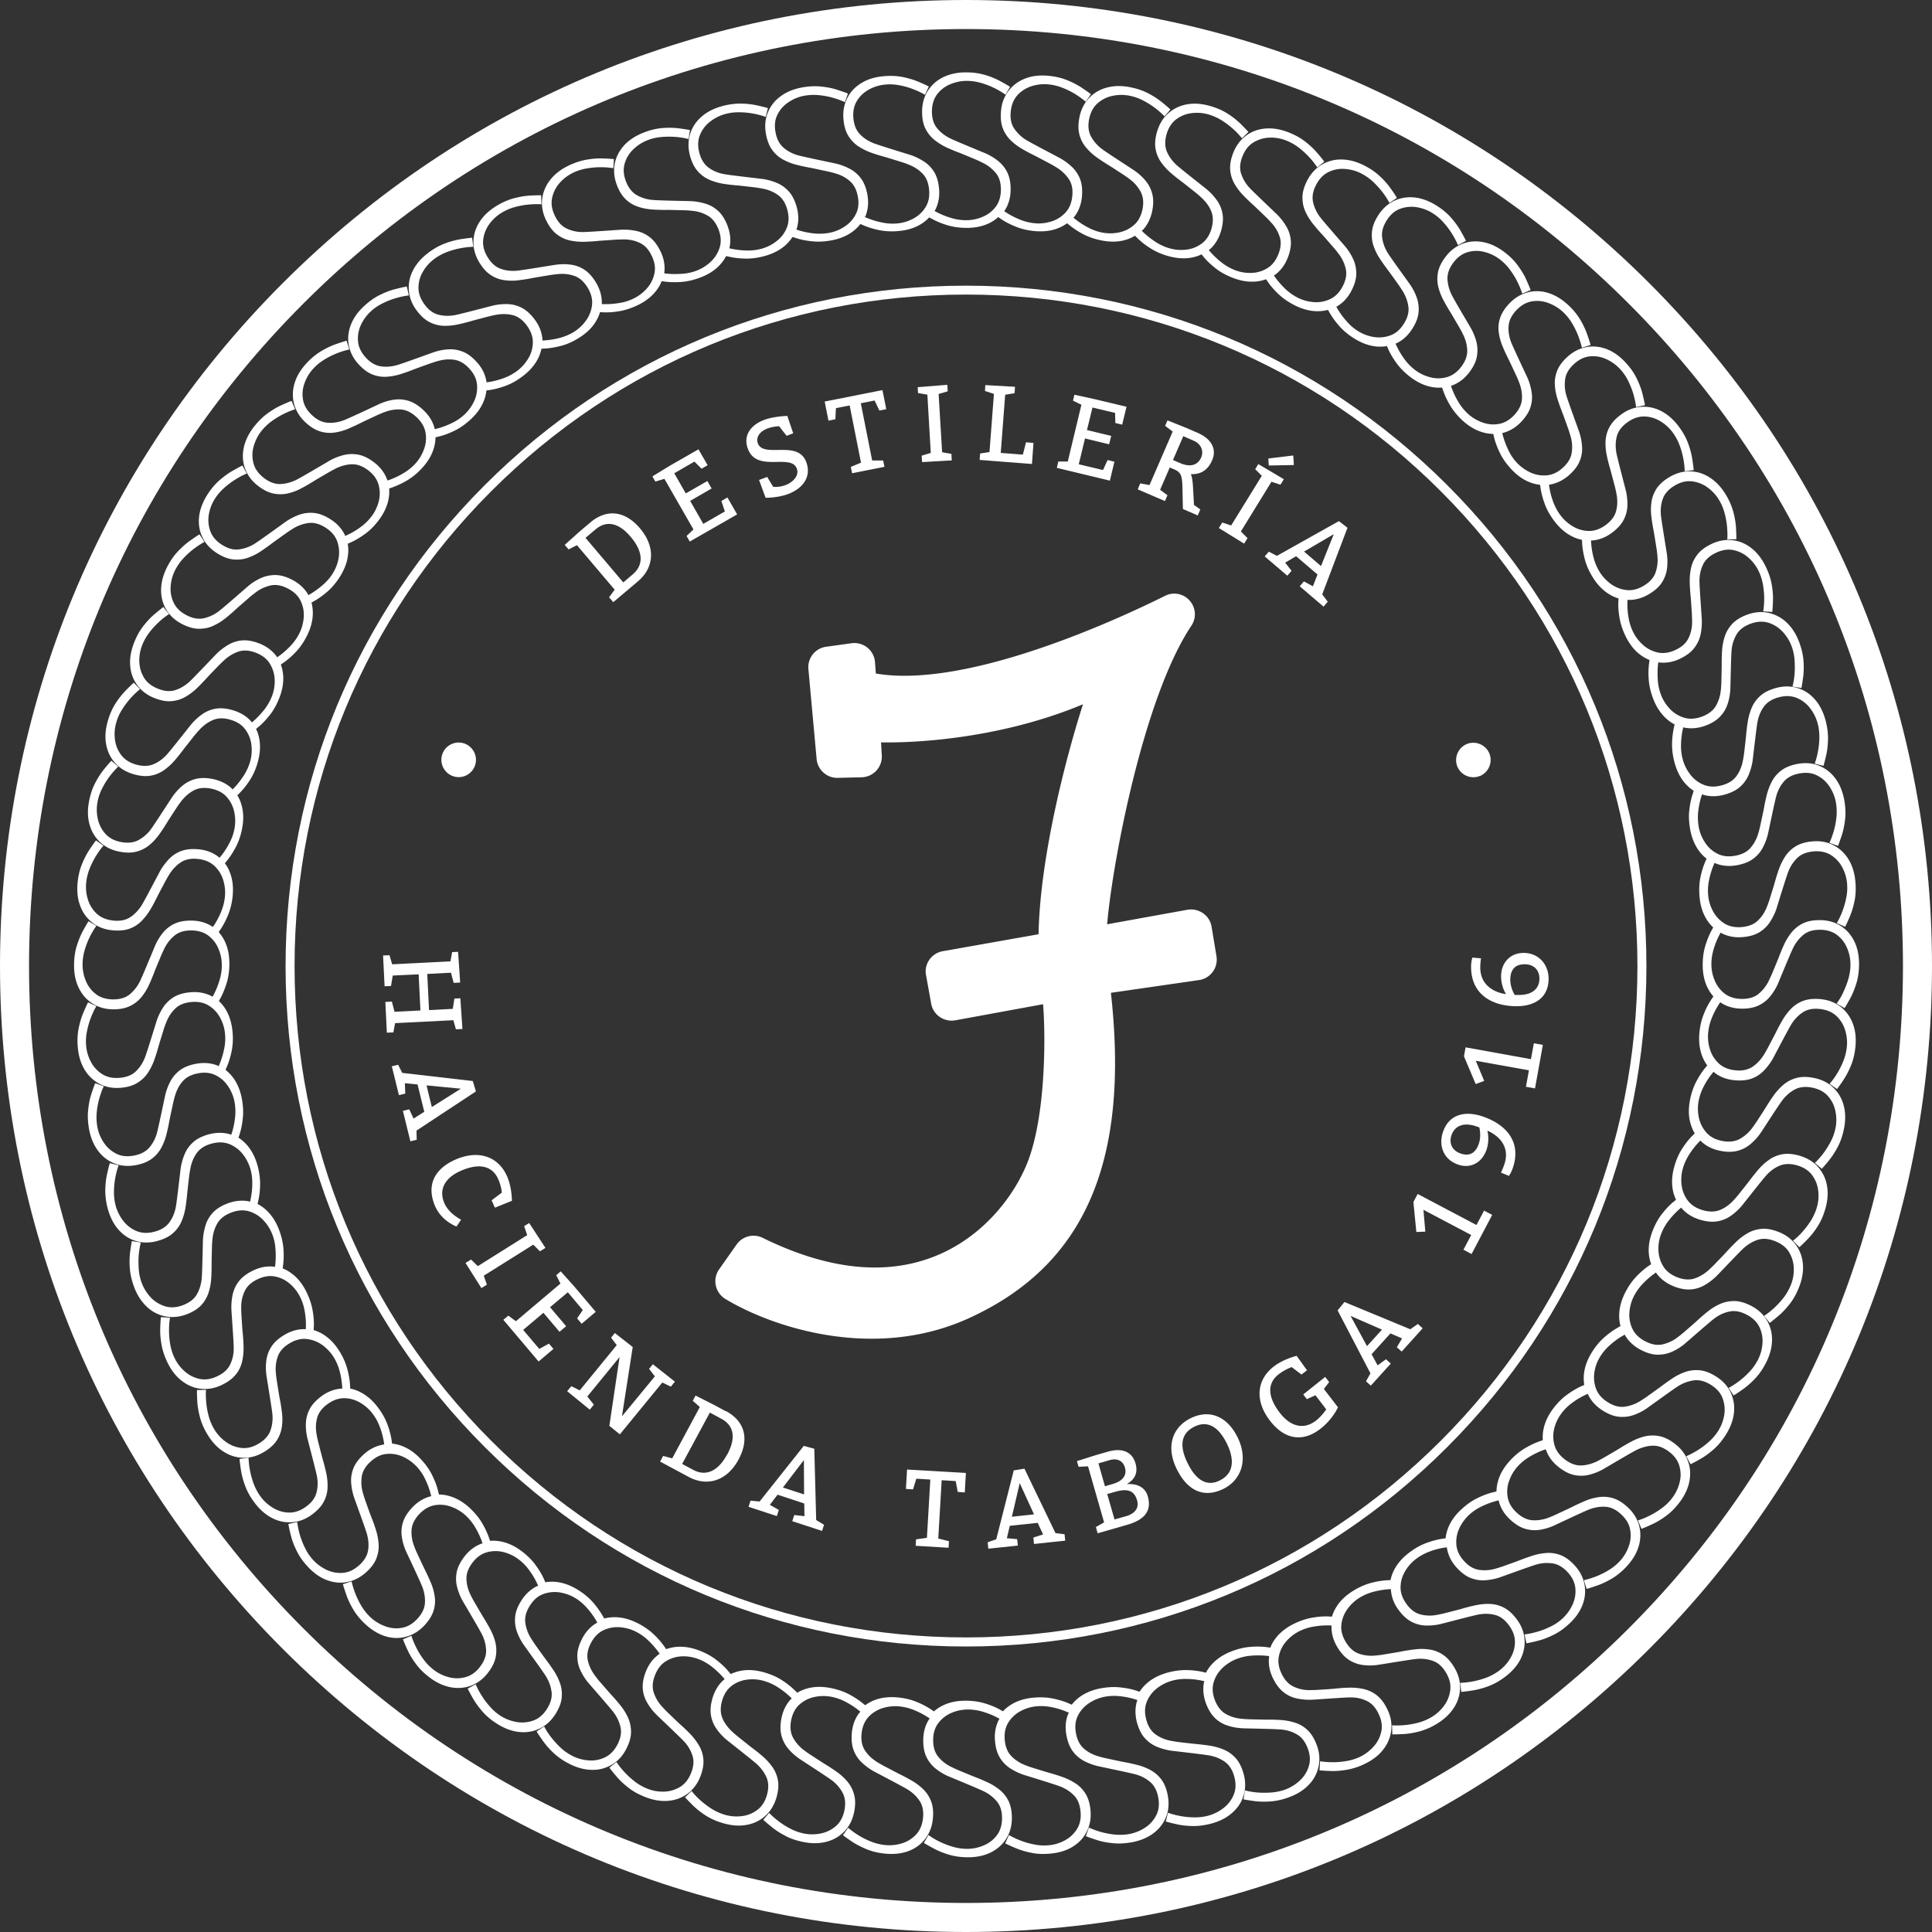 <svg xmlns="http://www.w3.org/2000/svg" width="296" height="296" fill="none"><rect width="100%" height="100%" fill="#333333" stroke="none"/><path fill="#fff" d="m170.216 152.102 13.536-1.957.174-.029a3.168 3.168 0 0 0 2.449-3.609l-.753-4.536c-.275-1.695-1.899-2.869-3.667-2.594l-12.333 2.232c.811-9.478 5.58-34.783 12.898-45.725.812-1.217.711-2.768-.246-3.855a3.125 3.125 0 0 0-3.783-.739c-6.956 3.464-30.246 14.304-44.304 11.899l-.13-1.754a3.156 3.156 0 0 0-1.174-2.217 3.163 3.163 0 0 0-2.421-.667l-3.884.536a3.159 3.159 0 0 0-2.724 3.42l1.261 13.783c.145 1.652 1.579 2.928 3.217 2.884l3.667-.087a3.176 3.176 0 0 0 2.275-1.029c.58-.637.884-1.493.826-2.333l-.116-1.986c7.087.116 19.507-1.043 30.942-5.84-2.724 8.464-6.594 23.608-6.811 35.232l-14.725 2.608-.188.044c-1.638.42-2.653 2.058-2.319 3.638l.797 4.434a3.15 3.15 0 0 0 1.42 2.029 3.189 3.189 0 0 0 2.348.421l13.362-2.45c.406 5.029.392 16.986-2.319 24.058-1.956 5.102-6.768 11.623-14.391 14.609-7.536 2.956-16.362 1.985-26.246-2.87a3.167 3.167 0 0 0-4 1.015l-2.681 3.812a3.154 3.154 0 0 0-.508 2.463 3.204 3.204 0 0 0 1.45 2.058c4.608 2.797 13.014 6.102 22.42 6.102 4.783 0 9.826-.855 14.754-3.073 17.826-8.043 24.811-23.913 21.913-49.898"/><path fill="#fff" d="M148 43.767c-27.841 0-54.03 10.84-73.71 30.537-19.696 19.68-30.537 45.869-30.537 73.71 0 27.84 10.84 54.029 30.537 73.71 19.695 19.695 45.869 30.536 73.71 30.536 27.84 0 54.029-10.841 73.71-30.536 19.696-19.681 30.536-45.87 30.536-73.71 0-27.841-10.84-54.03-30.536-73.71-19.696-19.696-45.87-30.537-73.71-30.537Zm72.739 176.971c-19.435 19.435-45.261 30.131-72.739 30.131-27.479 0-53.305-10.696-72.74-30.131-19.434-19.434-30.13-45.261-30.13-72.739S55.826 94.695 75.26 75.26C94.696 55.825 120.522 45.13 148 45.13c27.478 0 53.304 10.695 72.739 30.13 19.42 19.435 30.13 45.261 30.13 72.739s-10.695 53.305-30.13 72.739Z"/><path fill="#fff" d="M69.28 118.869a2.647 2.647 0 0 0 3.45-1.464c.55-1.348-.116-2.898-1.464-3.449a2.646 2.646 0 0 0-3.45 1.464c-.55 1.347.117 2.898 1.465 3.449Zm-8.75 37.886 8.928-.45.392 1.392 1-.044-.32-4.71-.912.043-.247 1.58-3.637.189-.276-5.537 3.638-.188.406 1.551 1-.044-.319-4.71-.913.044-.26 1.42-8.928.449-.406-1.391-.986.043.232 4.71.986-.043.26-1.594 3.972-.189.275 5.537-3.971.202-.406-1.565-1 .058.232 4.71 1-.043.26-1.42Zm12.385 10.463-.479-1.594-10.811-1.247-.623-1.246-.971.232 1.086 4.42.972-.232-.058-1.594 1.941.188 1.03 4.189-1.638 1.043-.667-1.42-.97.232 1.144 4.666.971-.231-.029-1.406 9.116-6.015-.014.015Zm-2.305-.42-4.45 2.811-.81-3.319 5.26.508Zm-2.511 17.579c-.84-1.898-.217-3.797 2.507-5 2.797-1.231 4.826-.768 5.725 1.276.507 1.145.55 2.072.55 2.072l-1.565 1.174.508 1.131 2.608-1.058s0-2.073-.739-3.74c-1.362-3.101-4.435-4.101-7.927-2.565-3.406 1.507-4.42 4.116-3.087 7.16 1 2.275 3.26 3.087 3.26 3.087l.71-1.044s-1.84-.898-2.55-2.493Zm14.628 7.333.84-.522-2.492-3.811-.768.478.464 1.377-7.566 4.753-1.029-1.014-.855.522 2.435 3.855.84-.522-.478-1.377 7.58-4.754 1.03 1.015Zm4.27 6.276 2.29 2.725-.87 1.275.696.826 2.16-1.826-3.261-3.855-2.102-2.348-.695.58.652 1.29-6.826 5.768-1.16-.855-.768.638 5.406 6.391 2.275-1.928-.695-.811-1.478.811-2.464-2.913 3.101-2.623 2.464 2.913 1.015-.855-2.464-2.913 2.724-2.29Zm15.783 14.463.623-.768-3.376-2.666-.58.71.884 1.145-5.044 6.13 1.653-10.623-2.74-2.145-.58.71.87 1.145-5.666 6.928-1.29-.638-.638.768 3.464 2.826.623-.768-1-1.246 4.942-6.044-1.565 10.536 1.609 1.305 6.507-7.942 1.304.637Zm8.426 3.769-1.826-.985-2.812-1.421-.434.797 1.087.957-4.232 7.869-1.392-.376-.463.869 4.376 2.348c2.913 1.565 5.913.551 7.638-2.652 1.725-3.203.928-5.899-1.927-7.435m.188 6.638c-1.493 2.768-3.406 3.348-5.217 2.362l-1.682-.898 4.247-7.87 1.753.942c1.826.986 2.363 2.768.913 5.478m13.32-.884-1.594-.435-6.768 8.522-1.392-.13-.304.942 4.333 1.42.305-.942-1.377-.783 1.188-1.551 4.087 1.348.029 1.942-1.565-.174-.304.942 4.565 1.493.304-.942-1.203-.724-.289-10.914-.015-.014Zm-4.783 5.928 3.203-4.189.029 5.261-3.246-1.058.014-.014Zm18.835.232 1.087.072.507-1.638 2.145.131-.521 8.927-1.667.232-.058.986 5.043.304.058-1-1.637-.42.522-8.928 2.144.131.319 1.666 1.073.073.174-2.986-9.015-.521-.174 2.971Zm22.901 6.738-4.74-9.84-1.637.26-2.681 10.551-1.319.464.101.985 4.522-.478-.101-.985-1.58-.145.449-1.899 4.275-.449.827 1.768-1.493.478.101.986 4.783-.508-.102-.985-1.405-.174v-.029Zm-6.667-2.478 1.203-5.145 2.188 4.783-3.391.362Zm17.608-5c1.246-.725 1.739-1.739 1.333-3.174-.551-1.913-2.232-2.377-4.217-1.797l-1.826.522-2.928.927.246.87 1.45-.073 2.464 8.594-1.261.711.275.956 4.536-1.304c2.623-.754 3.783-2.116 3.145-4.348-.362-1.275-1.435-1.986-3.203-1.884m-4.362-3.174 1.754-.507c1.029-.29 1.985.029 2.304 1.145.362 1.275-.435 2.101-1.87 2.521l-1.188.348-1-3.507Zm4.13 8.116-1.666.478-1.116-3.898 1.188-.334c1.754-.507 2.928-.319 3.377 1.276.348 1.188-.275 2.058-1.783 2.492m10.014-15.056c-2.971 1.464-3.768 4.536-2.144 7.797 1.681 3.421 4.231 4.464 7.13 3.044 2.899-1.435 3.797-4.652 2.188-7.913-1.579-3.189-4.275-4.348-7.174-2.928Zm4.435 9.551c-1.927.956-3.594.014-4.913-2.652-1.391-2.826-.898-4.638 1.029-5.594 1.928-.957 3.623-.131 4.957 2.536 1.391 2.826.869 4.753-1.058 5.695m16.756-15.074-.608-.782-3.363 2.681.551.725 1.319-.595 1.652 2.16s-.667 1.029-1.594 1.739c-1.71 1.304-3.754 1.101-5.565-1.276-1.855-2.434-1.884-4.507-.102-5.855a7.725 7.725 0 0 1 1.971-1.087l1.493 1.145.855-.652-1.594-2.217s-2.015.493-3.464 1.609c-2.696 2.057-2.957 5.275-.638 8.304 2.261 2.956 5.044 3.333 7.681 1.319 1.957-1.493 2.754-3.348 2.754-3.348l-2.159-2.812.782-1.014.029-.044Zm12.426-8.086-10.087-4.174-1.043 1.29 5.029 9.637-.681 1.218.739.666 3.058-3.376-.74-.667-1.275.942-.927-1.71 2.884-3.189 1.782.768-.797 1.348.739.667 3.218-3.565-.739-.667-1.16.812Zm-6.623 2.594-2.522-4.638 4.812 2.102-2.29 2.521v.015Zm16.771-18.566-9.015-4.754-.652 1.232.449 4.595 1.377-.058-.29-3.348 7.319 3.869-1.188 2.247 1.246.666 3.16-6-1.247-.652-1.159 2.203Zm-2.847-9.26c2.116.725 3.754-.464 4.377-2.261.536-1.565.131-2.927.131-2.927s3.884 1.435 2.594 5.188c-.247.71-.508 1.232-.508 1.232l1.218.507s.319-.42.594-1.203c1.319-3.84-.797-6.579-4.551-7.884-2.739-.942-5.203-.391-6.145 2.348-.695 2.029.029 4.218 2.305 5m-.986-4.536c.435-1.246 1.667-2.044 3.783-1.319l.464.159s.347 1.261-.073 2.508c-.493 1.406-1.377 1.971-2.797 1.493-1.333-.464-1.812-1.595-1.377-2.841Zm12.157-11.611-10.014-1.811-.246 1.376 1.797 4.247 1.304-.478-1.29-3.087 8.145 1.463-.464 2.522 1.392.247 1.202-6.667-1.376-.247-.45 2.435Zm-7.759-14.217c.015-.739.116-1.231.116-1.231l-1.319-.116s-.174.405-.203 1.231c-.101 4.058 2.74 6.116 6.711 6.218 2.898.072 5.087-1.189 5.159-4.087.058-2.159-1.391-4.015-3.71-4.073-2.232-.058-3.522 1.566-3.565 3.464-.044 1.652.753 2.841.753 2.841s-4.058-.348-3.942-4.247Zm6.884-.318c1.406.029 2.218.971 2.174 2.289-.029 1.319-.971 2.464-3.29 2.406h-.492s-.711-1.101-.682-2.435c.044-1.492.798-2.304 2.29-2.26Zm-6.95-28.84a2.672 2.672 0 0 0 1.463-3.45 2.67 2.67 0 0 0-3.449-1.463 2.67 2.67 0 0 0-1.464 3.449 2.652 2.652 0 0 0 3.45 1.449M88.39 83.522l5.782 6.826-.855 1.16.637.753 3.797-3.203c2.522-2.145 2.667-5.304.32-8.087-2.348-2.782-5.16-3.014-7.624-.927l-1.58 1.333-2.347 2.102.594.695 1.29-.652h-.015Zm2.84-2.406c1.58-1.333 3.45-1.188 5.42 1.16 2.03 2.406 1.87 4.377.29 5.724l-1.45 1.232-5.782-6.826 1.522-1.29Zm10.564-7.753 4.45 7.753-1.058 1 .492.856 7.261-4.16-1.492-2.594-.928.536.536 1.609-3.304 1.898-2.015-3.521 3.29-1.899-.652-1.145-3.304 1.899-1.768-3.087 3.087-1.783 1.101 1.087.928-.536-1.406-2.435-4.377 2.507-2.681 1.638.449.797 1.391-.42Zm20.284-1.566c.406 1.102-.623 2.116-1.768 2.536-1.015.377-1.855.247-1.855.247l-.913-1.507-1.247.463 1 2.725s1.797.044 3.435-.565c2.174-.812 3.652-2.566 2.797-4.899-1.29-3.493-6.551-.522-7.42-2.884-.29-.782.116-1.754 1.507-2.275.855-.32 1.754-.334 1.754-.334l1.145 1.464 1.014-.377-.899-2.666s-2.029.043-3.507.594c-1.942.71-3.348 2.275-2.536 4.45 1.377 3.71 6.609.637 7.493 3.028Zm5.908-7.566.087-1.695 2.101-.42 1.739 8.767-1.565.653.203.97 4.957-.985-.203-.97h-1.681l-1.74-8.769 2.116-.42.725 1.536 1.058-.203-.58-2.927-8.855 1.753.58 2.928 1.058-.218Zm14.095-3.767.521 8.927-1.391.42.058.986 4.551-.26-.058-1-1.42-.247-.537-8.928 1.392-.405-.058-1-4.537.362.044.899 1.435.246Zm16.255 7.391-1.145-.088-.478 1.885-3.391-.261.681-8.913 1.435-.232.072-.986-4.55-.26-.058.898 1.376.45-.681 8.912-1.435.218-.072.985 8.015.623.231-3.231Zm12.403 2.884-1.043-.26-.71 1.535-3.71-.884.956-3.956 3.696.898.319-1.29-3.711-.898.841-3.45 3.464.827.043 1.55 1.044.247.666-2.74-4.913-1.173-3.072-.667-.217.899 1.289.637-2.087 8.696h-1.449l-.232.971 8.131 1.957.695-2.899Zm8.16 5.159-1.16-.855 1.479-3.42.681.29c1 .434 1.203.884 1.261 2.71l.072 3.362 2.276.986.391-.913-.971-.71-.16-2.943c-.072-.927-.173-1.449-.318-1.768 1.521.087 2.623-.637 3.26-2.116.74-1.695-.086-3.29-2.246-4.217l-1.667-.725-2.927-1.174-.362.841 1.159.87-3.551 8.202-1.42-.26-.391.913 4.174 1.797.391-.913.029.043Zm2.391-9.072 1.594.695c1.116.479 1.58 1.551 1.145 2.566-.521 1.203-1.681 1.521-3.174.884l-1.144-.493 1.579-3.652Zm13.509 6.984 1.377.45.522-.841-3.913-2.319-.478.783 1.014 1.014-4.696 7.609-1.362-.45-.522.841 3.87 2.391.522-.84-1.015-1.03 4.681-7.608Zm3.431-2.563-.087-1.464-3.826.464.072 1.072 3.841-.072Zm-3.811 13.246-.653.753 3.464 2.957.652-.754-.985-1.246 1.681-.986 3.275 2.797-.71 1.812-1.377-.754-.637.754 3.652 3.116.638-.754-.841-1.13 3.87-10.203-1.319-1.015-9.493 5.32-1.232-.638.015-.03Zm9.927-2.653-1.956 4.884-2.595-2.217 4.551-2.667Z"/><path fill="#fff" d="M282.361 152.145a11.281 11.281 0 0 1-.971 1.609l1.217.695c.246-.377.536-.898.899-1.55.347-.653.652-1.421.927-2.305.261-.869.391-1.855.391-2.913 0-1.333-.246-2.493-.753-3.507-.507-1.015-1.218-1.797-2.131-2.362-.913-.566-1.971-.841-3.159-.841-1.015 0-1.855.159-2.536.493a5.095 5.095 0 0 0-1.725 1.348 8.575 8.575 0 0 0-1.174 1.884 28.609 28.609 0 0 0-.869 2.101c-.145.362-1.044 2.522-1.044 2.522a72.75 72.75 0 0 1-.478 1.029 6.096 6.096 0 0 1-1.551 1.942c-.638.507-1.464.753-2.493.753s-1.956-.26-2.652-.797a4.783 4.783 0 0 1-1.551-2.029 6.334 6.334 0 0 1-.507-2.521c0-.739.116-1.493.334-2.232.217-.754.492-1.435.811-2.073.087-.174.174-.348.276-.507l.217.13c.971.479 2.043.667 3.217.551 1-.087 1.826-.333 2.479-.724a5.132 5.132 0 0 0 1.594-1.508 9.421 9.421 0 0 0 1-1.985c.13-.377 1.536-5.029 1.869-5.841.334-.826.783-1.507 1.377-2.072.58-.565 1.391-.884 2.42-.986 1.058-.101 1.971.087 2.711.551a4.914 4.914 0 0 1 1.739 1.87c.42.782.666 1.608.739 2.463a7.478 7.478 0 0 1-.131 2.261 12.637 12.637 0 0 1-.623 2.131 11.7 11.7 0 0 1-.811 1.695l1.275.58c.203-.406.449-.942.739-1.638.29-.681.522-1.478.71-2.377.174-.898.218-1.884.116-2.942-.116-1.318-.478-2.463-1.072-3.42a5.856 5.856 0 0 0-2.334-2.159c-.971-.478-2.043-.667-3.217-.551-1 .087-1.826.333-2.478.725a5.071 5.071 0 0 0-1.594 1.492 9.406 9.406 0 0 0-1 1.986 31.279 31.279 0 0 0-.682 2.174c-.101.377-.797 2.609-.797 2.609-.13.362-.246.724-.391 1.072-.333.826-.783 1.507-1.377 2.072-.58.566-1.391.885-2.42.986-1.058.101-1.971-.087-2.71-.551a4.91 4.91 0 0 1-1.739-1.869 6.298 6.298 0 0 1-.74-2.464 7.478 7.478 0 0 1 .131-2.261c.145-.768.362-1.478.623-2.145.073-.188.145-.362.218-.536.072.029.144.072.231.101 1 .392 2.087.464 3.261.247.986-.189 1.797-.508 2.406-.957.609-.449 1.101-1 1.449-1.637a8.97 8.97 0 0 0 .812-2.073c.101-.377 1.072-5.145 1.319-5.985.246-.841.637-1.58 1.174-2.189.536-.609 1.304-1.014 2.319-1.203 1.057-.203 1.971-.101 2.753.305.783.391 1.42.971 1.899 1.71.492.739.811 1.536.971 2.391.13.739.159 1.493.087 2.261a12.714 12.714 0 0 1-.421 2.188c-.203.681-.42 1.276-.652 1.768l1.319.464c.159-.42.362-.985.594-1.695.232-.711.392-1.522.493-2.435.101-.913.043-1.884-.145-2.942-.246-1.305-.71-2.406-1.391-3.305a5.74 5.74 0 0 0-2.522-1.927c-1-.391-2.087-.464-3.261-.247-.985.189-1.797.508-2.406.957-.608.449-1.101 1-1.449 1.638a8.945 8.945 0 0 0-.812 2.072 29.51 29.51 0 0 0-.478 2.232c-.072.377-.565 2.667-.565 2.667-.087.377-.174.739-.29 1.101a5.892 5.892 0 0 1-1.174 2.189c-.536.608-1.304 1.014-2.319 1.202-1.043.189-1.971.102-2.753-.304a4.791 4.791 0 0 1-1.899-1.71 6.37 6.37 0 0 1-.971-2.391 8.446 8.446 0 0 1-.087-2.261c.087-.768.218-1.507.421-2.189.058-.188.115-.376.173-.55.087.029.16.058.247.087 1.029.289 2.13.275 3.275-.058.971-.276 1.739-.667 2.305-1.174.565-.508 1-1.102 1.289-1.768.29-.667.493-1.377.624-2.145.058-.392.594-5.218.768-6.087.174-.87.492-1.623.971-2.29.478-.652 1.203-1.131 2.188-1.406 1.029-.29 1.942-.275 2.768.044a4.849 4.849 0 0 1 2.058 1.521c.551.696.942 1.45 1.189 2.29.202.71.304 1.464.289 2.246 0 .783-.086 1.522-.217 2.218-.13.696-.304 1.304-.493 1.826l1.348.333c.131-.434.275-1.014.435-1.739.159-.724.246-1.551.261-2.464 0-.913-.131-1.884-.42-2.913-.363-1.275-.928-2.333-1.682-3.159-.753-.826-1.652-1.391-2.695-1.681-1.044-.29-2.131-.276-3.276.058-.971.275-1.739.666-2.304 1.174-.565.507-1 1.101-1.29 1.768a9.164 9.164 0 0 0-.623 2.145 29.982 29.982 0 0 0-.275 2.261c-.029.376-.305 2.71-.305 2.71-.058.377-.116.753-.188 1.116-.174.869-.493 1.623-.971 2.29-.478.666-1.203 1.13-2.189 1.405-1.029.29-1.942.276-2.768-.043a4.857 4.857 0 0 1-2.058-1.522 6.653 6.653 0 0 1-1.188-2.29 7.653 7.653 0 0 1-.29-2.246c0-.783.087-1.522.217-2.217.044-.189.073-.377.116-.551.087.014.16.043.247.058 1.058.188 2.145.072 3.246-.348.942-.362 1.667-.826 2.189-1.391a5.064 5.064 0 0 0 1.115-1.87c.232-.696.363-1.42.421-2.188.029-.392.101-5.261.203-6.13a5.753 5.753 0 0 1 .753-2.363c.406-.696 1.102-1.232 2.058-1.609 1-.377 1.913-.45 2.754-.203.84.247 1.565.696 2.188 1.334a6.635 6.635 0 0 1 1.392 2.174c.275.695.434 1.434.492 2.202.058.769.058 1.522 0 2.232-.072.71-.174 1.334-.318 1.855l1.376.218c.087-.449.174-1.029.276-1.768a12.72 12.72 0 0 0 .029-2.479c-.073-.913-.305-1.87-.681-2.855-.479-1.246-1.131-2.232-1.972-3a5.772 5.772 0 0 0-2.84-1.434c-1.058-.203-2.145-.073-3.246.347-.942.363-1.667.826-2.189 1.392a5.18 5.18 0 0 0-1.116 1.87 9.004 9.004 0 0 0-.42 2.188 29.47 29.47 0 0 0-.058 2.275c0 .391-.058 2.725-.058 2.725-.015.376-.044.768-.087 1.13a5.735 5.735 0 0 1-.754 2.362c-.405.696-1.101 1.232-2.058 1.609-1 .377-1.913.449-2.753.203a4.946 4.946 0 0 1-2.189-1.319 6.412 6.412 0 0 1-1.391-2.174 7.503 7.503 0 0 1-.493-2.203 14.33 14.33 0 0 1 0-2.232c.015-.188.044-.376.073-.565.087 0 .174.029.261.029 1.072.102 2.145-.116 3.203-.652.898-.449 1.579-.971 2.043-1.58.464-.608.783-1.26.942-1.97a9.29 9.29 0 0 0 .217-2.218c0-.391-.376-5.246-.362-6.13 0-.885.189-1.696.536-2.435.348-.74.971-1.334 1.899-1.783.956-.478 1.87-.638 2.725-.464a4.914 4.914 0 0 1 2.289 1.116 6.462 6.462 0 0 1 1.58 2.03 7.78 7.78 0 0 1 .696 2.144c.13.768.203 1.508.188 2.218 0 .71-.058 1.333-.145 1.884l1.392.087c.043-.45.087-1.044.101-1.797.029-.74-.043-1.566-.203-2.464-.159-.899-.478-1.826-.956-2.783-.595-1.188-1.334-2.13-2.232-2.797-.899-.681-1.884-1.072-2.957-1.16-1.072-.1-2.145.117-3.203.653-.898.45-1.579.97-2.043 1.58a5.047 5.047 0 0 0-.942 1.97 9.29 9.29 0 0 0-.218 2.218c.015.768.073 1.522.145 2.275.044.377.189 2.725.189 2.725.014.377.029.768.029 1.145a5.54 5.54 0 0 1-.537 2.42c-.347.74-.971 1.334-1.898 1.783-.957.478-1.87.623-2.725.463a4.922 4.922 0 0 1-2.29-1.115 6.473 6.473 0 0 1-1.579-2.03 7.75 7.75 0 0 1-.696-2.144 11.845 11.845 0 0 1-.188-2.218c0-.188 0-.377.014-.565h.261c1.072 0 2.116-.319 3.13-.942.856-.522 1.493-1.116 1.899-1.754a5.075 5.075 0 0 0 .754-2.043 8.256 8.256 0 0 0 0-2.232c-.044-.391-.855-5.188-.928-6.072-.072-.885.029-1.71.304-2.464.276-.768.856-1.42 1.725-1.957.913-.565 1.797-.797 2.667-.71a4.98 4.98 0 0 1 2.391.899 6.372 6.372 0 0 1 1.768 1.87 7.79 7.79 0 0 1 .899 2.072c.203.753.333 1.478.391 2.188.058.71.072 1.333.029 1.884l1.391-.043c0-.45-.014-1.044-.058-1.797-.043-.74-.188-1.551-.42-2.435a10.43 10.43 0 0 0-1.203-2.696c-.695-1.13-1.536-1.985-2.493-2.58a5.676 5.676 0 0 0-3.058-.884c-1.072 0-2.116.32-3.13.942-.855.522-1.493 1.116-1.899 1.754a5.135 5.135 0 0 0-.753 2.058 8.176 8.176 0 0 0 0 2.232c.087.768.217 1.507.362 2.246.073.377.435 2.696.435 2.696.058.377.101.754.13 1.13a5.778 5.778 0 0 1-.304 2.464c-.275.768-.855 1.42-1.725 1.957-.913.565-1.797.797-2.666.71a4.98 4.98 0 0 1-2.392-.899 6.587 6.587 0 0 1-1.768-1.87 8.03 8.03 0 0 1-.898-2.072 12.218 12.218 0 0 1-.392-2.188 48.612 48.612 0 0 0-.043-.565c.087 0 .174 0 .261-.015 1.072-.101 2.087-.507 3.029-1.232.797-.608 1.377-1.246 1.724-1.927a5.01 5.01 0 0 0 .566-2.116 8.987 8.987 0 0 0-.203-2.218c-.087-.391-1.334-5.087-1.493-5.956-.145-.87-.13-1.696.072-2.478.203-.783.711-1.493 1.537-2.102.855-.638 1.71-.956 2.594-.956.884 0 1.696.231 2.464.68a6.431 6.431 0 0 1 1.927 1.71 7.97 7.97 0 0 1 1.087 1.986c.276.725.464 1.435.594 2.145.131.696.189 1.334.203 1.87l1.377-.174a30.333 30.333 0 0 0-.232-1.783 12.383 12.383 0 0 0-.652-2.39c-.319-.856-.797-1.711-1.449-2.566-.797-1.058-1.71-1.84-2.725-2.348a5.646 5.646 0 0 0-3.13-.594c-1.073.101-2.087.507-3.029 1.232-.812.608-1.377 1.246-1.725 1.927a5.008 5.008 0 0 0-.565 2.116 8.94 8.94 0 0 0 .203 2.218c.159.753.348 1.478.565 2.202.101.377.696 2.638.696 2.638.087.377.174.74.232 1.116.159.87.13 1.696-.073 2.478-.203.783-.71 1.493-1.536 2.116-.855.638-1.71.957-2.594.957a4.82 4.82 0 0 1-2.464-.681 6.433 6.433 0 0 1-1.928-1.71 8.007 8.007 0 0 1-1.087-1.986 11.37 11.37 0 0 1-.594-2.145l-.087-.565c.087 0 .174-.03.261-.044 1.058-.203 2.029-.71 2.913-1.507.739-.681 1.261-1.377 1.536-2.072.29-.71.406-1.42.363-2.16a8.968 8.968 0 0 0-.406-2.188c-.116-.377-1.797-4.942-2.029-5.797a5.802 5.802 0 0 1-.145-2.479c.13-.797.58-1.55 1.333-2.231.783-.725 1.623-1.116 2.493-1.189a4.84 4.84 0 0 1 2.507.45 6.618 6.618 0 0 1 2.087 1.521c.507.55.928 1.174 1.261 1.87.333.695.609 1.391.797 2.087.189.68.319 1.304.377 1.855l1.362-.305a27.377 27.377 0 0 0-.391-1.753c-.174-.725-.464-1.493-.87-2.319-.391-.826-.956-1.638-1.681-2.42-.898-.986-1.869-1.681-2.913-2.087-1.058-.406-2.101-.508-3.159-.305-1.058.203-2.029.71-2.899 1.508-.739.68-1.261 1.376-1.536 2.087-.275.71-.406 1.42-.362 2.159.043.725.174 1.464.406 2.188.231.725.492 1.45.768 2.145.145.363.927 2.566.927 2.566.116.362.232.724.334 1.087a5.8 5.8 0 0 1 .144 2.478c-.13.797-.579 1.55-1.333 2.232-.783.724-1.623 1.116-2.493 1.188a4.916 4.916 0 0 1-2.521-.45 6.794 6.794 0 0 1-2.087-1.52 7.364 7.364 0 0 1-1.261-1.885 12.558 12.558 0 0 1-.797-2.073c-.058-.188-.102-.376-.145-.55.087-.015.174-.044.246-.058 1.029-.305 1.957-.884 2.754-1.768.681-.74 1.13-1.479 1.348-2.218a4.845 4.845 0 0 0 .159-2.174 8.91 8.91 0 0 0-.594-2.145c-.16-.362-2.247-4.753-2.565-5.58-.305-.825-.435-1.651-.377-2.449.058-.811.435-1.594 1.116-2.347.724-.783 1.507-1.261 2.377-1.42a4.785 4.785 0 0 1 2.55.217 6.722 6.722 0 0 1 2.218 1.319 8.062 8.062 0 0 1 1.434 1.753c.406.667.725 1.334.986 2 .246.667.435 1.276.551 1.797l1.333-.42c-.116-.435-.304-1-.551-1.71a12.86 12.86 0 0 0-1.072-2.232 10.359 10.359 0 0 0-1.899-2.26c-.985-.9-2.014-1.494-3.101-1.812-1.087-.305-2.145-.305-3.174 0-1.029.304-1.957.884-2.754 1.768-.681.739-1.13 1.478-1.348 2.217a4.845 4.845 0 0 0-.159 2.174c.101.725.304 1.435.609 2.145.29.71.623 1.391.956 2.058.174.348 1.16 2.464 1.16 2.464.159.347.304.695.434 1.058.305.826.435 1.652.377 2.449-.058.812-.435 1.594-1.116 2.348-.724.782-1.507 1.26-2.377 1.42-.855.16-1.71.087-2.55-.217a6.583 6.583 0 0 1-2.218-1.32 8.066 8.066 0 0 1-1.434-1.753 12.763 12.763 0 0 1-.986-2c-.072-.188-.13-.362-.188-.536.087-.03.159-.058.246-.087 1-.391 1.87-1.058 2.58-2.015.608-.797.985-1.58 1.13-2.333a5.282 5.282 0 0 0-.029-2.188 8.635 8.635 0 0 0-.797-2.073c-.188-.348-2.681-4.522-3.058-5.319-.377-.797-.58-1.594-.609-2.405-.014-.812.276-1.623.899-2.45.638-.855 1.391-1.391 2.232-1.623a4.764 4.764 0 0 1 2.551-.014 6.375 6.375 0 0 1 2.318 1.116 7.54 7.54 0 0 1 1.58 1.608c.464.623.855 1.261 1.16 1.899.318.638.55 1.217.71 1.754l1.29-.551c-.16-.42-.392-.971-.696-1.652-.304-.682-.739-1.377-1.275-2.116-.537-.74-1.232-1.435-2.087-2.073-1.058-.797-2.145-1.304-3.261-1.507-1.102-.203-2.16-.116-3.16.275-1 .392-1.869 1.058-2.579 2.015-.609.811-.986 1.58-1.131 2.333a5.299 5.299 0 0 0 .029 2.188c.174.71.435 1.406.797 2.087a29.35 29.35 0 0 0 1.145 1.971c.203.334 1.377 2.348 1.377 2.348.188.334.362.667.522 1 .391.797.579 1.594.608 2.406.015.812-.275 1.623-.898 2.45-.638.855-1.391 1.39-2.232 1.623a4.763 4.763 0 0 1-2.551.014 6.387 6.387 0 0 1-2.319-1.116 7.56 7.56 0 0 1-1.579-1.609 11.54 11.54 0 0 1-1.16-1.898c-.087-.174-.159-.348-.246-.522.072-.029.159-.072.232-.101.956-.479 1.753-1.232 2.377-2.247.536-.855.84-1.666.913-2.42.072-.754 0-1.478-.232-2.174a8.53 8.53 0 0 0-.986-2c-.217-.333-3.087-4.26-3.536-5.014a6.005 6.005 0 0 1-.826-2.348c-.101-.812.13-1.638.667-2.522.565-.913 1.246-1.522 2.072-1.826a5.04 5.04 0 0 1 2.536-.26c.87.144 1.681.434 2.421.898a7.528 7.528 0 0 1 1.724 1.463 12.4 12.4 0 0 1 1.334 1.783c.376.609.666 1.174.869 1.681l1.232-.666a29.63 29.63 0 0 0-.855-1.58c-.377-.652-.855-1.305-1.464-2-.609-.681-1.362-1.305-2.275-1.87-1.131-.695-2.261-1.101-3.377-1.203-1.13-.101-2.159.087-3.13.566-.957.478-1.754 1.231-2.392 2.246-.536.855-.84 1.667-.913 2.42-.072.754 0 1.478.232 2.174a8.53 8.53 0 0 0 .986 2c.42.638.869 1.261 1.318 1.855.232.305 1.595 2.218 1.595 2.218.217.319.42.637.623.956a6.02 6.02 0 0 1 .826 2.348c.101.812-.13 1.652-.667 2.522-.565.913-1.246 1.521-2.072 1.826a5.042 5.042 0 0 1-2.536.26 6.518 6.518 0 0 1-2.421-.898 7.528 7.528 0 0 1-1.724-1.464A12.405 12.405 0 0 1 204.737 47l.218-.13c.913-.566 1.638-1.392 2.159-2.45.45-.898.681-1.739.681-2.492 0-.754-.144-1.479-.434-2.145a8.895 8.895 0 0 0-1.16-1.899c-.246-.304-3.464-3.956-3.985-4.667a5.93 5.93 0 0 1-1.044-2.26c-.174-.798-.029-1.653.435-2.566.478-.956 1.116-1.623 1.899-2.014a4.812 4.812 0 0 1 2.507-.493 6.43 6.43 0 0 1 2.493.667 8.074 8.074 0 0 1 1.855 1.29 14.183 14.183 0 0 1 1.492 1.652c.421.565.769 1.101 1.015 1.594l1.159-.768a22.251 22.251 0 0 0-1-1.493 11.766 11.766 0 0 0-1.652-1.855c-.667-.623-1.478-1.174-2.435-1.652-1.188-.594-2.347-.884-3.478-.884a5.69 5.69 0 0 0-3.058.855c-.913.565-1.638 1.391-2.174 2.45-.449.898-.681 1.738-.681 2.492 0 .768.131 1.478.435 2.145a8.89 8.89 0 0 0 1.159 1.898A28.31 28.31 0 0 0 202.636 36c.261.29 1.797 2.058 1.797 2.058.247.29.478.594.71.898a5.93 5.93 0 0 1 1.044 2.261c.174.797.029 1.653-.435 2.566-.478.956-1.116 1.623-1.899 2.014a4.959 4.959 0 0 1-2.507.493 6.44 6.44 0 0 1-2.493-.667 8.077 8.077 0 0 1-1.855-1.29 14.167 14.167 0 0 1-1.492-1.652c-.116-.16-.232-.319-.334-.464a1.83 1.83 0 0 0 .218-.145c.855-.652 1.507-1.536 1.927-2.637.363-.942.507-1.797.449-2.551a5.013 5.013 0 0 0-.637-2.101A9.242 9.242 0 0 0 195.795 33c-.275-.29-3.811-3.623-4.405-4.275a5.894 5.894 0 0 1-1.247-2.145c-.246-.768-.174-1.638.203-2.595.391-1 .957-1.724 1.71-2.173a5.028 5.028 0 0 1 2.45-.725 6.283 6.283 0 0 1 2.536.435 8.107 8.107 0 0 1 1.971 1.116c.609.478 1.159.985 1.637 1.507a12.67 12.67 0 0 1 1.16 1.493l1.087-.87a20.271 20.271 0 0 0-1.131-1.391c-.478-.565-1.086-1.13-1.811-1.696-.725-.565-1.58-1.029-2.58-1.42-1.246-.478-2.42-.667-3.551-.565-1.116.101-2.116.478-2.971 1.13-.855.652-1.507 1.536-1.927 2.638-.362.942-.507 1.782-.449 2.55a5.14 5.14 0 0 0 .623 2.087 9.196 9.196 0 0 0 1.333 1.783 34.29 34.29 0 0 0 1.638 1.58c.29.26 1.971 1.884 1.971 1.884.275.275.536.55.782.826.595.652 1 1.377 1.247 2.145.246.768.174 1.637-.203 2.594-.391 1-.957 1.725-1.696 2.174a4.873 4.873 0 0 1-2.449.725 6.28 6.28 0 0 1-2.536-.435 8.085 8.085 0 0 1-1.971-1.116 13.697 13.697 0 0 1-1.638-1.507c-.13-.145-.261-.29-.377-.435.058-.058.131-.102.203-.16.797-.724 1.348-1.666 1.681-2.811.276-.971.348-1.826.218-2.58a5.023 5.023 0 0 0-.826-2.029 9.41 9.41 0 0 0-1.493-1.652c-.304-.26-4.131-3.246-4.783-3.855-.637-.609-1.116-1.276-1.435-2.03-.304-.753-.318-1.622-.043-2.608.29-1.029.797-1.797 1.493-2.319a4.872 4.872 0 0 1 2.377-.942 6.346 6.346 0 0 1 2.565.203 8.17 8.17 0 0 1 2.058.928c.652.42 1.246.87 1.768 1.348.522.478.956.942 1.29 1.376l1-.97a42.078 42.078 0 0 0-1.247-1.29 12.381 12.381 0 0 0-1.956-1.522c-.768-.493-1.667-.884-2.696-1.174-1.275-.362-2.478-.45-3.58-.232a5.716 5.716 0 0 0-2.855 1.406c-.797.724-1.347 1.666-1.681 2.811-.275.971-.348 1.827-.217 2.58.13.754.406 1.42.826 2.03.42.593.913 1.144 1.493 1.651.579.507 1.174.971 1.782 1.42.305.232 2.145 1.696 2.145 1.696.29.247.58.493.855.754.638.608 1.131 1.275 1.435 2.029.304.753.319 1.623.044 2.608-.29 1.03-.798 1.798-1.493 2.32-.71.521-1.493.84-2.377.941a6.347 6.347 0 0 1-2.565-.203 7.69 7.69 0 0 1-2.058-.927 13.14 13.14 0 0 1-1.768-1.348c-.145-.13-.29-.26-.421-.406.058-.058.131-.116.189-.174.724-.797 1.188-1.782 1.42-2.956.188-.986.174-1.855-.029-2.594a5.161 5.161 0 0 0-1-1.942 8.564 8.564 0 0 0-1.638-1.508c-.318-.232-4.405-2.855-5.116-3.405a6.07 6.07 0 0 1-1.623-1.885c-.377-.724-.478-1.58-.29-2.594.203-1.043.624-1.87 1.276-2.449a4.944 4.944 0 0 1 2.275-1.16 6.45 6.45 0 0 1 2.58-.043 7.852 7.852 0 0 1 2.145.74 12.674 12.674 0 0 1 3.29 2.434l.898-1.058a27.133 27.133 0 0 0-1.362-1.16 12.693 12.693 0 0 0-2.087-1.333c-.812-.42-1.739-.724-2.797-.927-1.305-.247-2.507-.218-3.594.101a5.654 5.654 0 0 0-2.711 1.667c-.724.797-1.188 1.782-1.405 2.956-.189.986-.174 1.855.029 2.595a4.994 4.994 0 0 0 1.014 1.942 8.591 8.591 0 0 0 1.638 1.507c.623.45 1.261.855 1.898 1.246.334.203 2.29 1.479 2.29 1.479.319.217.623.434.928.666a5.816 5.816 0 0 1 1.608 1.884c.377.725.479 1.58.29 2.595-.203 1.043-.623 1.87-1.275 2.449a4.944 4.944 0 0 1-2.275 1.16 6.45 6.45 0 0 1-2.58.043 7.173 7.173 0 0 1-2.131-.74 11.636 11.636 0 0 1-1.884-1.188c-.159-.116-.304-.246-.449-.362.058-.058.116-.13.174-.189.652-.87 1.029-1.884 1.13-3.072.087-1 0-1.855-.26-2.58a5.204 5.204 0 0 0-1.174-1.84 9.666 9.666 0 0 0-1.768-1.348c-.348-.203-4.653-2.435-5.406-2.913a5.965 5.965 0 0 1-1.783-1.725c-.449-.681-.623-1.536-.522-2.55.102-1.059.45-1.914 1.044-2.566a4.913 4.913 0 0 1 2.159-1.362 6.428 6.428 0 0 1 2.566-.275 8.014 8.014 0 0 1 2.202.536c.725.29 1.392.623 1.986 1 .594.377 1.116.753 1.522 1.116l.811-1.145a29.872 29.872 0 0 0-1.464-1.03c-.608-.405-1.347-.782-2.202-1.13-.855-.348-1.798-.565-2.87-.666-1.319-.116-2.507.014-3.565.434-1.044.406-1.899 1.044-2.551 1.914-.652.855-1.029 1.883-1.13 3.072-.087 1 0 1.87.261 2.58.26.71.666 1.318 1.173 1.84a9.037 9.037 0 0 0 1.769 1.348c.666.391 1.333.74 2.014 1.072.348.174 2.42 1.276 2.42 1.276.334.188.667.377.986.58a6.143 6.143 0 0 1 1.782 1.724c.45.681.624 1.536.522 2.551-.101 1.072-.449 1.913-1.043 2.565a4.91 4.91 0 0 1-2.16 1.363c-.84.26-1.695.362-2.565.275a8.03 8.03 0 0 1-2.203-.536 12.697 12.697 0 0 1-1.985-1c-.174-.102-.334-.218-.479-.32.058-.072.102-.13.145-.202.566-.913.841-1.971.841-3.16 0-1-.174-1.855-.493-2.536a5.091 5.091 0 0 0-1.348-1.724 8.574 8.574 0 0 0-1.884-1.174c-.362-.16-4.869-2-5.652-2.406-.783-.406-1.435-.928-1.927-1.55-.508-.639-.754-1.465-.754-2.494 0-1.028.261-1.956.797-2.652a4.772 4.772 0 0 1 2.029-1.55 6.639 6.639 0 0 1 2.522-.508 7.86 7.86 0 0 1 2.232.334c.753.217 1.434.492 2.072.811.638.319 1.174.652 1.623.971l.696-1.203c-.377-.246-.899-.536-1.551-.898a12.281 12.281 0 0 0-2.304-.928c-.87-.26-1.855-.391-2.913-.391-1.333 0-2.493.26-3.507.754-1 .507-1.797 1.217-2.363 2.13-.565.913-.84 1.971-.84 3.16 0 1.014.159 1.854.492 2.536.334.68.783 1.26 1.348 1.724a9.261 9.261 0 0 0 1.884 1.189c.696.319 1.392.608 2.102.87.362.144 2.522 1.043 2.522 1.043.347.16.695.319 1.029.492a6.1 6.1 0 0 1 1.942 1.551c.507.638.753 1.464.753 2.493s-.261 1.956-.797 2.652a4.772 4.772 0 0 1-2.029 1.55 6.376 6.376 0 0 1-2.522.508 7.94 7.94 0 0 1-2.232-.333 12.124 12.124 0 0 1-2.072-.812 5.702 5.702 0 0 1-.507-.275l.13-.218c.478-.97.667-2.043.551-3.231-.087-1-.333-1.827-.725-2.479a4.956 4.956 0 0 0-1.507-1.594 9.45 9.45 0 0 0-1.985-1c-.377-.13-5.029-1.536-5.841-1.87-.826-.333-1.507-.782-2.073-1.376-.565-.58-.884-1.392-.985-2.406-.101-1.058.087-1.971.551-2.71a4.905 4.905 0 0 1 1.869-1.74 6.3 6.3 0 0 1 2.464-.739 7.48 7.48 0 0 1 2.261.13c.768.146 1.478.363 2.13.624.667.261 1.232.536 1.696.812l.58-1.276a26.523 26.523 0 0 0-1.638-.739c-.681-.29-1.478-.521-2.377-.71a10.307 10.307 0 0 0-2.942-.116c-1.333.116-2.464.478-3.42 1.073-.957.594-1.681 1.376-2.145 2.333-.478.97-.667 2.043-.551 3.217.087 1 .334 1.826.725 2.479a5.231 5.231 0 0 0 1.493 1.594 9.421 9.421 0 0 0 1.985 1c.725.26 1.449.478 2.174.68.377.102 2.609.798 2.609.798.362.116.724.246 1.072.391.826.334 1.507.783 2.073 1.377.565.58.884 1.392.985 2.42.102 1.058-.087 1.972-.551 2.71a4.904 4.904 0 0 1-1.869 1.74 6.299 6.299 0 0 1-2.464.739 7.48 7.48 0 0 1-2.261-.13 11.936 11.936 0 0 1-2.145-.624c-.188-.072-.362-.145-.536-.217.029-.073.073-.16.116-.232.377-1 .464-2.087.246-3.26-.188-.986-.507-1.798-.956-2.407a5.032 5.032 0 0 0-1.638-1.449 8.926 8.926 0 0 0-2.072-.812c-.392-.101-5.145-1.072-6-1.318-.841-.247-1.58-.638-2.189-1.174-.608-.537-1.014-1.305-1.203-2.32-.202-1.057-.101-1.97.305-2.753a4.794 4.794 0 0 1 1.71-1.898 6.363 6.363 0 0 1 2.391-.971 8.409 8.409 0 0 1 2.261-.087c.768.087 1.507.217 2.188.42.682.203 1.276.42 1.769.652l.463-1.319c-.42-.174-.985-.362-1.695-.594-.71-.232-1.522-.391-2.435-.478-.913-.102-1.884-.044-2.942.145-1.304.246-2.406.71-3.304 1.391a5.735 5.735 0 0 0-1.928 2.522c-.391 1-.464 2.087-.246 3.26.188.986.507 1.798.956 2.406.449.61 1 1.102 1.638 1.45a8.943 8.943 0 0 0 2.072.811c.739.189 1.493.348 2.232.479.377.072 2.667.565 2.667.565.377.087.739.174 1.101.29.855.246 1.58.637 2.189 1.174.608.536 1.014 1.304 1.203 2.318.203 1.044.101 1.972-.305 2.74a4.794 4.794 0 0 1-1.71 1.898 6.363 6.363 0 0 1-2.391.971 8.38 8.38 0 0 1-2.261.087 12.724 12.724 0 0 1-2.188-.42 24.641 24.641 0 0 1-.551-.174c.029-.087.058-.16.087-.246.29-1.03.275-2.13-.058-3.276-.276-.97-.667-1.739-1.174-2.304a5.108 5.108 0 0 0-1.768-1.29 9.207 9.207 0 0 0-2.145-.623c-.391-.058-5.218-.595-6.087-.768-.87-.174-1.623-.493-2.29-.971-.652-.479-1.13-1.203-1.406-2.189-.29-1.029-.275-1.956.044-2.768a4.858 4.858 0 0 1 1.521-2.058 6.658 6.658 0 0 1 2.29-1.188 7.647 7.647 0 0 1 2.247-.29c.782 0 1.521.087 2.217.217.696.13 1.304.305 1.826.493l.334-1.348a25.007 25.007 0 0 0-1.74-.435 12.461 12.461 0 0 0-2.463-.26c-.913 0-1.884.13-2.913.42-1.276.362-2.334.927-3.16 1.681-.826.754-1.391 1.652-1.681 2.696-.29 1.043-.275 2.13.043 3.275.276.971.667 1.74 1.174 2.304a5.11 5.11 0 0 0 1.768 1.29c.667.29 1.377.493 2.145.623a30.04 30.04 0 0 0 2.261.261c.392.03 2.71.305 2.71.305.377.058.754.116 1.116.188.87.174 1.624.493 2.29.971.652.478 1.131 1.203 1.406 2.188.29 1.03.275 1.957-.043 2.769a4.86 4.86 0 0 1-1.522 2.057 6.65 6.65 0 0 1-2.29 1.189 7.644 7.644 0 0 1-2.246.29 11.94 11.94 0 0 1-2.218-.218c-.188-.043-.377-.072-.551-.116.015-.087.044-.159.058-.246.203-1.058.073-2.145-.347-3.246-.363-.942-.826-1.667-1.377-2.189a4.881 4.881 0 0 0-1.87-1.116 9.004 9.004 0 0 0-2.188-.42c-.391-.029-5.261-.101-6.13-.203a5.741 5.741 0 0 1-2.363-.753c-.696-.406-1.232-1.102-1.609-2.058-.39-1-.449-1.914-.203-2.754a4.848 4.848 0 0 1 1.334-2.189 6.409 6.409 0 0 1 2.174-1.39 7.5 7.5 0 0 1 2.203-.494 14.137 14.137 0 0 1 2.217 0c.71.073 1.333.174 1.855.32l.217-1.378a37.41 37.41 0 0 0-1.768-.275 12.678 12.678 0 0 0-2.478-.029c-.913.073-1.87.304-2.855.696-1.246.478-2.246 1.145-3 1.97-.754.841-1.232 1.783-1.435 2.841-.188 1.058-.072 2.145.348 3.247.362.942.826 1.666 1.377 2.188.55.522 1.188.884 1.884 1.116.696.232 1.42.362 2.188.42.768.044 1.522.073 2.276.058.391 0 2.724.058 2.724.058.377.015.768.044 1.131.087a5.742 5.742 0 0 1 2.362.754c.696.406 1.232 1.101 1.609 2.058.391 1 .449 1.913.203 2.754a4.982 4.982 0 0 1-1.334 2.188 6.625 6.625 0 0 1-2.174 1.391 7.486 7.486 0 0 1-2.202.493c-.783.058-1.522.058-2.232 0-.189-.014-.377-.044-.566-.072 0-.087.029-.174.029-.261.102-1.073-.116-2.145-.652-3.203-.449-.899-.971-1.58-1.58-2.058a5.056 5.056 0 0 0-1.97-.942 9.284 9.284 0 0 0-2.218-.218c-.391 0-5.246.377-6.13.363a5.544 5.544 0 0 1-2.42-.537c-.74-.347-1.334-.97-1.783-1.898-.478-.957-.638-1.87-.464-2.725a5.038 5.038 0 0 1 1.116-2.304 6.464 6.464 0 0 1 2.029-1.58 7.597 7.597 0 0 1 2.145-.695 11.93 11.93 0 0 1 2.217-.189c.71 0 1.334.058 1.884.145l.087-1.391a23.057 23.057 0 0 0-1.797-.102c-.739-.029-1.565.044-2.464.203-.898.16-1.826.478-2.782.942-1.189.595-2.116 1.334-2.797 2.247a5.687 5.687 0 0 0-1.16 2.956c-.101 1.073.116 2.145.653 3.203.449.899.97 1.58 1.58 2.058.608.464 1.26.783 1.97.942.71.16 1.45.232 2.218.217a29.431 29.431 0 0 0 2.275-.145c.377-.029 2.725-.188 2.725-.188.376-.014.768-.029 1.13-.029.884 0 1.696.189 2.42.536.74.348 1.334.971 1.783 1.899.478.956.638 1.87.464 2.724a4.92 4.92 0 0 1-1.116 2.29 6.463 6.463 0 0 1-2.03 1.58 7.594 7.594 0 0 1-2.144.696c-.768.13-1.507.203-2.218.188h-.565v-.26c0-1.073-.319-2.117-.942-3.131-.536-.855-1.116-1.493-1.753-1.899a4.937 4.937 0 0 0-2.044-.753 8.224 8.224 0 0 0-2.232 0c-.391.043-5.188.855-6.072.927-.884.073-1.71-.029-2.464-.304-.768-.276-1.42-.855-1.957-1.725-.565-.913-.797-1.797-.71-2.666.087-.87.392-1.667.899-2.392a6.442 6.442 0 0 1 1.884-1.768 7.808 7.808 0 0 1 2.072-.898 12.224 12.224 0 0 1 2.189-.392 11.98 11.98 0 0 1 1.884-.029l-.044-1.391a31.5 31.5 0 0 0-1.797.058c-.739.044-1.55.188-2.434.42-.885.247-1.783.638-2.682 1.203-1.13.696-2 1.536-2.58 2.493a5.677 5.677 0 0 0-.883 3.058c0 1.072.318 2.116.942 3.13.536.855 1.115 1.493 1.768 1.899a4.937 4.937 0 0 0 2.043.754 8.224 8.224 0 0 0 2.232 0 27.954 27.954 0 0 0 2.246-.363c.377-.072 2.682-.45 2.682-.45.376-.043.753-.1 1.13-.13a5.78 5.78 0 0 1 2.464.305c.768.275 1.406.855 1.956 1.724.566.913.797 1.798.71 2.667a4.978 4.978 0 0 1-.898 2.392 6.576 6.576 0 0 1-1.87 1.768 8.018 8.018 0 0 1-2.072.898c-.754.203-1.478.333-2.188.391l-.566.044c0-.087 0-.174-.014-.261-.102-1.072-.507-2.087-1.232-3.029-.609-.797-1.246-1.377-1.928-1.725a5.01 5.01 0 0 0-2.116-.565 8.906 8.906 0 0 0-2.217.203c-.391.087-5.087 1.333-5.957 1.493-.87.145-1.695.13-2.478-.073-.782-.203-1.492-.71-2.101-1.536-.638-.855-.957-1.71-.957-2.594 0-.87.232-1.696.681-2.464a6.428 6.428 0 0 1 1.71-1.927 7.977 7.977 0 0 1 1.986-1.087c.725-.276 1.45-.464 2.145-.595.696-.13 1.319-.188 1.87-.202l-.174-1.392a31.12 31.12 0 0 0-1.783.232 12.39 12.39 0 0 0-2.391.652c-.855.32-1.71.797-2.566 1.45-1.057.797-1.84 1.71-2.347 2.724a5.624 5.624 0 0 0-.594 3.116c.101 1.073.507 2.087 1.231 3.03.61.81 1.247 1.376 1.928 1.724a5.011 5.011 0 0 0 2.116.565 8.963 8.963 0 0 0 2.217-.203c.754-.16 1.478-.348 2.203-.565.377-.102 2.638-.696 2.638-.696.377-.087.739-.174 1.116-.232.87-.145 1.695-.13 2.478.073.783.203 1.493.71 2.102 1.536.637.855.956 1.71.956 2.594a4.82 4.82 0 0 1-.681 2.464 6.43 6.43 0 0 1-1.71 1.928 8.017 8.017 0 0 1-1.986 1.087 12.62 12.62 0 0 1-2.145.594l-.565.087c0-.087-.029-.174-.043-.261-.203-1.058-.696-2.03-1.508-2.899-.68-.739-1.377-1.26-2.087-1.536-.71-.275-1.42-.406-2.159-.362a8.314 8.314 0 0 0-2.188.406c-.377.115-4.942 1.797-5.798 2.029-.855.231-1.68.29-2.478.159-.797-.13-1.55-.58-2.246-1.333-.725-.797-1.116-1.624-1.189-2.493-.072-.87.073-1.71.45-2.522a6.564 6.564 0 0 1 1.521-2.072 7.39 7.39 0 0 1 1.885-1.261 11.189 11.189 0 0 1 2.086-.797 11.876 11.876 0 0 1 1.841-.377l-.304-1.363c-.45.073-1.03.203-1.754.392-.725.174-1.493.464-2.319.87-.826.39-1.623.956-2.42 1.68-.986.9-1.681 1.87-2.087 2.928-.406 1.058-.507 2.102-.304 3.16.203 1.058.695 2.029 1.507 2.898.681.74 1.377 1.261 2.072 1.536.71.276 1.42.406 2.16.363a8.944 8.944 0 0 0 2.188-.406 26.86 26.86 0 0 0 2.145-.768c.362-.145 2.565-.928 2.565-.928.363-.116.725-.232 1.087-.333.855-.232 1.681-.29 2.478-.16.798.13 1.551.58 2.247 1.334.724.782 1.116 1.623 1.188 2.492.073.87-.072 1.71-.449 2.522a6.564 6.564 0 0 1-1.522 2.073 7.569 7.569 0 0 1-1.87 1.26c-.695.334-1.39.61-2.086.798-.189.058-.377.101-.551.145-.014-.087-.043-.174-.058-.247-.29-1.029-.884-1.956-1.768-2.753-.74-.681-1.478-1.13-2.217-1.348a5.064 5.064 0 0 0-2.174-.174 8.353 8.353 0 0 0-2.145.609c-.363.159-4.754 2.246-5.58 2.55-.826.305-1.652.435-2.464.377-.811-.058-1.594-.42-2.348-1.116-.797-.724-1.26-1.507-1.42-2.377a4.79 4.79 0 0 1 .218-2.55c.29-.84.739-1.58 1.318-2.218a8.068 8.068 0 0 1 1.754-1.435 12.763 12.763 0 0 1 2-.985 14.261 14.261 0 0 1 1.797-.55l-.42-1.334c-.435.116-1 .304-1.71.55-.696.247-1.45.61-2.232 1.073a10.356 10.356 0 0 0-2.261 1.899c-.899.985-1.493 2.014-1.797 3.101A5.763 5.763 0 0 0 45.085 62c.305 1.029.884 1.956 1.768 2.754.74.68 1.479 1.13 2.218 1.347a5.064 5.064 0 0 0 2.174.174 8.352 8.352 0 0 0 2.145-.608 38.47 38.47 0 0 0 2.058-.957c.347-.174 2.463-1.16 2.463-1.16.348-.144.696-.304 1.058-.434.826-.304 1.652-.435 2.45-.377.811.058 1.594.435 2.347 1.13.798.725 1.261 1.508 1.42 2.377.16.87.088 1.71-.217 2.551a6.58 6.58 0 0 1-1.318 2.218 8.067 8.067 0 0 1-1.754 1.434c-.667.406-1.333.725-2 .986-.188.072-.362.13-.536.188-.03-.087-.058-.16-.087-.246-.392-1-1.058-1.87-2.015-2.58-.811-.609-1.58-.985-2.333-1.13a5.294 5.294 0 0 0-2.189.029 8.961 8.961 0 0 0-2.087.797c-.347.188-4.521 2.68-5.318 3.058-.797.376-1.595.58-2.406.608-.812.015-1.623-.275-2.45-.898-.855-.652-1.39-1.391-1.623-2.232a4.763 4.763 0 0 1-.014-2.55c.232-.856.594-1.638 1.116-2.32a7.92 7.92 0 0 1 1.609-1.58c.623-.463 1.26-.854 1.898-1.159.638-.319 1.217-.55 1.754-.71l-.551-1.29c-.42.16-.971.392-1.652.71-.681.305-1.377.74-2.116 1.276-.74.55-1.42 1.246-2.073 2.087-.797 1.058-1.304 2.145-1.507 3.26-.203 1.102-.116 2.16.276 3.16.39 1 1.057 1.87 2.014 2.58.797.608 1.58.985 2.333 1.13.74.145 1.479.13 2.189-.029a8.619 8.619 0 0 0 2.072-.797 28.805 28.805 0 0 0 1.971-1.145 177.7 177.7 0 0 1 2.348-1.377c.333-.188.667-.362 1-.536.797-.377 1.594-.58 2.406-.609.811-.014 1.623.276 2.45.899.854.638 1.39 1.391 1.622 2.232a4.91 4.91 0 0 1 .03 2.55 6.379 6.379 0 0 1-1.117 2.32 7.922 7.922 0 0 1-1.608 1.58c-.623.463-1.261.854-1.899 1.159-.174.087-.348.159-.507.246-.03-.073-.073-.16-.102-.232-.478-.957-1.231-1.754-2.246-2.377-.855-.536-1.667-.84-2.42-.913a5.216 5.216 0 0 0-2.174.232 8.835 8.835 0 0 0-2 .986c-.334.217-4.261 3.087-5.015 3.536a6.007 6.007 0 0 1-2.347.826c-.812.101-1.653-.13-2.522-.667-.913-.565-1.522-1.26-1.826-2.072a5.042 5.042 0 0 1-.261-2.537c.145-.869.435-1.68.898-2.42a7.842 7.842 0 0 1 1.464-1.724c.58-.522 1.174-.957 1.783-1.334a11.045 11.045 0 0 1 1.68-.87l-.666-1.231c-.406.203-.927.478-1.58.855-.652.377-1.304.855-2 1.464-.68.608-1.304 1.362-1.869 2.275-.696 1.13-1.101 2.26-1.203 3.377-.101 1.116.087 2.16.58 3.13.478.957 1.232 1.754 2.246 2.377.855.536 1.667.84 2.42.913.754.073 1.479 0 2.174-.232a8.55 8.55 0 0 0 2-.985c.638-.42 1.261-.87 1.855-1.32.305-.231 2.218-1.593 2.218-1.593.319-.218.637-.42.956-.623a6.008 6.008 0 0 1 2.348-.827c.812-.101 1.652.13 2.522.667.913.565 1.522 1.26 1.826 2.073.304.826.391 1.666.26 2.536a6.517 6.517 0 0 1-.898 2.42 7.52 7.52 0 0 1-1.463 1.725c-.58.507-1.174.956-1.783 1.333-.16.102-.333.188-.493.29l-.13-.218c-.565-.913-1.392-1.637-2.45-2.173-.898-.45-1.739-.682-2.492-.682-.768 0-1.478.145-2.145.435a8.348 8.348 0 0 0-1.899 1.16c-.304.246-3.956 3.463-4.666 3.985a5.93 5.93 0 0 1-2.261 1.044c-.797.174-1.652.029-2.566-.435-.956-.478-1.623-1.102-2.014-1.899a4.813 4.813 0 0 1-.493-2.507c.058-.884.276-1.71.667-2.493a8.043 8.043 0 0 1 1.29-1.855 13.027 13.027 0 0 1 1.652-1.493c.565-.42 1.101-.768 1.58-1.014l-.768-1.16c-.392.232-.884.566-1.493 1-.609.435-1.218.986-1.855 1.653-.623.666-1.174 1.478-1.652 2.434-.595 1.189-.884 2.348-.884 3.479 0 1.13.29 2.145.855 3.058.565.913 1.39 1.637 2.449 2.16.898.448 1.739.68 2.493.68.768 0 1.478-.13 2.144-.434a8.89 8.89 0 0 0 1.9-1.16 28.275 28.275 0 0 0 1.724-1.493c.29-.26 2.058-1.797 2.058-1.797.29-.246.594-.478.898-.71a5.934 5.934 0 0 1 2.261-1.043c.797-.174 1.652-.03 2.565.434.957.479 1.623 1.102 2.015 1.899.391.783.55 1.623.493 2.507a6.44 6.44 0 0 1-.667 2.493 8.041 8.041 0 0 1-1.29 1.855 13.043 13.043 0 0 1-1.652 1.493c-.16.116-.319.232-.464.333a1.822 1.822 0 0 0-.145-.217c-.652-.855-1.536-1.507-2.638-1.928-.942-.362-1.782-.507-2.55-.45a4.884 4.884 0 0 0-2.087.639 9.219 9.219 0 0 0-1.783 1.333c-.29.275-3.623 3.812-4.275 4.406-.667.579-1.377 1-2.145 1.246s-1.638.174-2.594-.203c-1-.391-1.725-.956-2.174-1.695a5.028 5.028 0 0 1-.725-2.45 6.282 6.282 0 0 1 .435-2.536 8.096 8.096 0 0 1 1.116-1.971c.478-.623.985-1.16 1.507-1.638a10.49 10.49 0 0 1 1.493-1.159L25.027 93c-.362.275-.826.652-1.391 1.13-.565.479-1.13 1.087-1.696 1.812-.565.725-1.029 1.58-1.42 2.58-.478 1.246-.667 2.42-.565 3.55.101 1.116.478 2.116 1.13 2.971.652.856 1.537 1.508 2.638 1.928.942.362 1.783.522 2.55.449a5.012 5.012 0 0 0 2.102-.637 9.246 9.246 0 0 0 1.783-1.334 42.13 42.13 0 0 0 1.58-1.637c.26-.29 1.883-1.971 1.883-1.971.276-.261.551-.537.827-.783.666-.58 1.376-1 2.145-1.246.768-.247 1.637-.174 2.594.188 1 .391 1.724.956 2.174 1.71.449.754.695 1.565.724 2.449a6.286 6.286 0 0 1-.434 2.537 8.122 8.122 0 0 1-1.116 1.971 13.764 13.764 0 0 1-1.508 1.637c-.145.131-.29.261-.434.377-.058-.058-.102-.145-.16-.203-.724-.797-1.666-1.348-2.812-1.681-.97-.275-1.826-.348-2.58-.217a4.99 4.99 0 0 0-2.028.826 8.884 8.884 0 0 0-1.652 1.493c-.261.304-3.247 4.13-3.855 4.768-.61.652-1.276 1.13-2.03 1.434-.753.305-1.623.319-2.608.044-1.03-.29-1.797-.797-2.319-1.493a4.876 4.876 0 0 1-.942-2.377 6.35 6.35 0 0 1 .203-2.565 7.69 7.69 0 0 1 .928-2.058c.42-.652.869-1.246 1.347-1.768.479-.522.942-.956 1.377-1.29l-.97-1c-.334.305-.769.725-1.29 1.261a12.352 12.352 0 0 0-1.523 1.957c-.492.768-.884 1.666-1.173 2.695-.363 1.276-.45 2.478-.232 3.58a5.717 5.717 0 0 0 1.405 2.855c.725.797 1.667 1.348 2.812 1.681.971.276 1.826.348 2.58.218a5.01 5.01 0 0 0 2.029-.827 9.404 9.404 0 0 0 1.652-1.492c.493-.58.971-1.174 1.42-1.783.232-.304 1.696-2.145 1.696-2.145.246-.29.493-.58.754-.855.608-.638 1.275-1.116 2.029-1.435.753-.304 1.623-.333 2.608-.043 1.03.29 1.797.782 2.319 1.493.522.71.84 1.492.942 2.376.101.884.044 1.74-.203 2.566a8.189 8.189 0 0 1-.927 2.058c-.42.652-.87 1.246-1.348 1.768-.13.145-.261.29-.406.42-.058-.058-.116-.13-.174-.188-.797-.725-1.783-1.189-2.956-1.421-.986-.188-1.855-.174-2.595.029a5.175 5.175 0 0 0-1.942 1A8.592 8.592 0 0 0 26.462 122c-.232.319-2.855 4.406-3.391 5.116a5.818 5.818 0 0 1-1.884 1.609c-.71.376-1.58.478-2.595.289-1.057-.188-1.869-.623-2.449-1.275a4.945 4.945 0 0 1-1.16-2.275 6.45 6.45 0 0 1-.043-2.58c.13-.739.377-1.449.74-2.145a11.55 11.55 0 0 1 1.188-1.884 12.78 12.78 0 0 1 1.246-1.406l-1.058-.898c-.304.333-.695.782-1.16 1.362-.463.58-.912 1.275-1.332 2.087-.42.812-.725 1.739-.928 2.797-.246 1.304-.217 2.507.102 3.58a5.65 5.65 0 0 0 1.666 2.71c.797.725 1.783 1.188 2.957 1.406.985.188 1.855.174 2.594-.029a5.161 5.161 0 0 0 1.942-1 8.591 8.591 0 0 0 1.507-1.638 30.62 30.62 0 0 0 1.247-1.898c.202-.334 1.478-2.29 1.478-2.29.217-.319.435-.624.666-.913a6.062 6.062 0 0 1 1.884-1.624c.71-.376 1.58-.478 2.595-.289 1.043.202 1.87.623 2.449 1.275.58.652.971 1.406 1.16 2.275.188.87.202 1.725.043 2.58a7.399 7.399 0 0 1-.74 2.145 11.55 11.55 0 0 1-1.188 1.884c-.116.159-.246.304-.362.449-.072-.058-.13-.116-.203-.174-.855-.652-1.884-1.029-3.072-1.13-1-.087-1.855 0-2.58.261a4.919 4.919 0 0 0-1.84 1.188 9.662 9.662 0 0 0-1.348 1.768c-.203.348-2.435 4.653-2.913 5.406-.479.739-1.058 1.348-1.725 1.783-.681.449-1.536.623-2.55.521-1.059-.101-1.914-.449-2.566-1.043a4.913 4.913 0 0 1-1.362-2.159 6.428 6.428 0 0 1-.276-2.566 8.026 8.026 0 0 1 .537-2.203 12.11 12.11 0 0 1 1-1.985c.376-.609.753-1.116 1.115-1.522l-1.144-.811c-.276.362-.624.855-1.03 1.463a13.003 13.003 0 0 0-1.13 2.203c-.348.855-.565 1.797-.667 2.87-.115 1.319.015 2.507.435 3.565a5.704 5.704 0 0 0 1.899 2.551c.855.652 1.884 1.029 3.072 1.13 1 .087 1.87 0 2.58-.261a4.92 4.92 0 0 0 1.84-1.188 9.666 9.666 0 0 0 1.348-1.768c.392-.667.74-1.334 1.073-2.015.174-.348 1.275-2.42 1.275-2.42.189-.333.377-.667.58-.985.478-.74 1.043-1.334 1.724-1.783.682-.449 1.537-.623 2.551-.522 1.058.102 1.913.449 2.565 1.044a4.912 4.912 0 0 1 1.363 2.159 6.44 6.44 0 0 1 .275 2.565 8.02 8.02 0 0 1-.536 2.203 12.08 12.08 0 0 1-1 1.986c-.102.174-.218.333-.319.478-.072-.044-.13-.101-.203-.145-.913-.565-1.97-.841-3.16-.841-1 0-1.854.16-2.535.493a5.115 5.115 0 0 0-1.725 1.348 8.582 8.582 0 0 0-1.174 1.884c-.16.362-2 4.87-2.406 5.652a6.078 6.078 0 0 1-1.55 1.942c-.638.508-1.464.754-2.493.754-1.03 0-1.957-.261-2.652-.797a4.772 4.772 0 0 1-1.551-2.029 6.324 6.324 0 0 1-.508-2.522c0-.739.117-1.493.334-2.232a12.361 12.361 0 0 1 1.783-3.695l-1.203-.696c-.247.377-.537.898-.899 1.551-.348.652-.652 1.42-.927 2.304-.261.87-.392 1.841-.392 2.913 0 1.333.246 2.493.754 3.507.507 1.015 1.217 1.797 2.13 2.363.913.565 1.971.855 3.16.855 1.014 0 1.855-.174 2.536-.508a5.1 5.1 0 0 0 1.725-1.347 8.621 8.621 0 0 0 1.173-1.884c.32-.696.61-1.392.87-2.102.145-.362 1.044-2.522 1.044-2.522.159-.347.318-.695.478-1.029.405-.782.927-1.434 1.565-1.942.638-.507 1.464-.753 2.493-.753s1.956.261 2.652.797a4.772 4.772 0 0 1 1.55 2.029 6.32 6.32 0 0 1 .508 2.522c0 .739-.116 1.492-.334 2.231-.217.74-.492 1.435-.811 2.073a5.578 5.578 0 0 1-.275.507l-.218-.13c-.97-.479-2.043-.667-3.217-.551-1 .087-1.826.333-2.479.725a5.239 5.239 0 0 0-1.594 1.492 9.458 9.458 0 0 0-1 1.986c-.13.377-1.536 5.029-1.87 5.84-.333.827-.782 1.508-1.376 2.073-.58.565-1.391.884-2.42.985-1.058.102-1.971-.087-2.71-.55a4.908 4.908 0 0 1-1.74-1.87 6.295 6.295 0 0 1-.739-2.464 7.477 7.477 0 0 1 .13-2.26 11.97 11.97 0 0 1 .624-2.145c.26-.667.536-1.232.812-1.696l-1.276-.58c-.203.406-.45.942-.739 1.638-.29.681-.522 1.478-.71 2.377-.174.898-.218 1.869-.116 2.942.116 1.319.478 2.463 1.072 3.42a5.844 5.844 0 0 0 2.334 2.159c.97.479 2.043.667 3.217.551 1-.087 1.826-.333 2.478-.739a5.081 5.081 0 0 0 1.595-1.493 9.421 9.421 0 0 0 1-1.985c.26-.725.478-1.449.68-2.174.102-.377.798-2.609.798-2.609.116-.362.246-.724.391-1.072.333-.826.783-1.508 1.377-2.073.58-.565 1.391-.884 2.42-.985 1.058-.102 1.971.087 2.71.55a4.907 4.907 0 0 1 1.74 1.87 6.3 6.3 0 0 1 .739 2.464 7.48 7.48 0 0 1-.13 2.261 11.953 11.953 0 0 1-.624 2.145c-.072.188-.145.362-.217.536-.073-.029-.145-.073-.232-.116-1-.391-2.087-.464-3.261-.247-.986.189-1.797.508-2.406.957-.609.449-1.101 1-1.45 1.638a8.921 8.921 0 0 0-.81 2.072c-.102.391-1.073 5.145-1.32 6-.246.841-.637 1.58-1.174 2.189-.536.608-1.304 1.014-2.318 1.202-1.058.203-1.971.102-2.754-.304a4.909 4.909 0 0 1-1.899-1.71 6.363 6.363 0 0 1-.97-2.391 8.409 8.409 0 0 1-.088-2.261c.073-.768.218-1.507.42-2.189.204-.681.421-1.275.653-1.768l-1.319-.463c-.16.42-.362.985-.594 1.695-.232.71-.392 1.522-.478 2.435-.102.913-.044 1.884.144 2.942.247 1.304.71 2.406 1.392 3.304a5.735 5.735 0 0 0 2.522 1.928c1 .391 2.087.464 3.26.246.986-.188 1.797-.507 2.406-.956.609-.45 1.087-1 1.45-1.638a8.943 8.943 0 0 0 .811-2.072c.189-.74.348-1.493.478-2.232.073-.377.566-2.667.566-2.667.087-.377.174-.739.29-1.101.246-.841.637-1.58 1.173-2.189.537-.609 1.305-1.014 2.32-1.203 1.043-.203 1.97-.101 2.753.305.782.391 1.42.971 1.898 1.71.493.739.812 1.536.971 2.391.13.739.16 1.493.087 2.261a12.715 12.715 0 0 1-.42 2.188c-.058.189-.116.377-.174.551-.087-.029-.16-.058-.246-.087-1.03-.29-2.13-.275-3.276.044-.97.275-1.739.666-2.304 1.173-.565.508-1 1.102-1.29 1.769a9.39 9.39 0 0 0-.623 2.145c-.058.391-.594 5.217-.768 6.087-.174.869-.493 1.623-.971 2.289-.478.653-1.203 1.131-2.189 1.406-1.028.29-1.942.276-2.768-.043a4.851 4.851 0 0 1-2.058-1.522 6.646 6.646 0 0 1-1.188-2.29 7.71 7.71 0 0 1-.29-2.246c0-.783.087-1.522.218-2.218.13-.695.304-1.304.492-1.826l-1.348-.333c-.13.435-.275 1.014-.434 1.739-.16.725-.247 1.551-.261 2.464 0 .913.13 1.884.42 2.913.362 1.275.928 2.333 1.681 3.159.754.826 1.652 1.392 2.696 1.681 1.043.29 2.13.276 3.275-.058.971-.275 1.74-.666 2.305-1.173.565-.508 1-1.102 1.29-1.769.29-.666.492-1.376.623-2.145.116-.753.203-1.507.275-2.26.029-.377.304-2.711.304-2.711.058-.376.116-.753.189-1.115.174-.87.492-1.624.97-2.29.479-.653 1.204-1.131 2.19-1.406 1.028-.29 1.941-.275 2.767.043a4.941 4.941 0 0 1 2.058 1.522 6.656 6.656 0 0 1 1.189 2.29 7.71 7.71 0 0 1 .29 2.246c0 .783-.087 1.522-.218 2.218-.043.188-.072.377-.116.55-.087-.014-.16-.043-.246-.058-1.058-.188-2.145-.072-3.247.348-.942.363-1.666.826-2.188 1.377-.522.565-.899 1.189-1.116 1.884a9.007 9.007 0 0 0-.42 2.189c-.03.391-.102 5.26-.203 6.13-.102.884-.348 1.667-.754 2.362-.405.696-1.101 1.232-2.058 1.609-1 .391-1.913.449-2.753.203a5.083 5.083 0 0 1-2.189-1.319 6.634 6.634 0 0 1-1.391-2.174 7.49 7.49 0 0 1-.493-2.203 14.33 14.33 0 0 1 0-2.232c.073-.71.174-1.333.319-1.855l-1.377-.217a34.72 34.72 0 0 0-.275 1.768 12.67 12.67 0 0 0-.03 2.478c.073.913.305 1.87.682 2.87.478 1.246 1.145 2.232 1.971 3a5.78 5.78 0 0 0 2.84 1.435c1.059.188 2.146.072 3.247-.348.942-.363 1.667-.826 2.188-1.377a5.113 5.113 0 0 0 1.116-1.884c.232-.696.363-1.42.42-2.188a30.06 30.06 0 0 0 .059-2.276c0-.391.058-2.724.058-2.724.014-.377.043-.769.087-1.131a5.736 5.736 0 0 1 .753-2.362c.406-.696 1.102-1.232 2.058-1.609 1-.391 1.913-.464 2.754-.217a4.97 4.97 0 0 1 2.188 1.333 6.636 6.636 0 0 1 1.392 2.174c.275.696.434 1.435.492 2.203.058.782.058 1.522 0 2.232a7.523 7.523 0 0 1-.072.565c-.087 0-.174-.029-.261-.029-1.073-.102-2.145.116-3.203.652-.899.449-1.58.971-2.058 1.58a5.06 5.06 0 0 0-.942 1.971 9.287 9.287 0 0 0-.217 2.217c0 .392.376 5.247.362 6.131 0 .884-.189 1.695-.536 2.42-.348.739-.971 1.333-1.899 1.783-.956.478-1.87.623-2.724.463a4.917 4.917 0 0 1-2.29-1.116 6.446 6.446 0 0 1-1.58-2.029 7.744 7.744 0 0 1-.696-2.144 11.869 11.869 0 0 1-.188-2.218c0-.71.058-1.333.145-1.884l-1.392-.087a23.074 23.074 0 0 0-.1 1.783c-.03.739.043 1.565.202 2.463.16.899.478 1.827.942 2.783.594 1.188 1.333 2.131 2.246 2.797.899.681 1.884 1.073 2.957 1.16 1.072.087 2.145-.116 3.203-.653.898-.449 1.58-.971 2.058-1.579a4.864 4.864 0 0 0 .942-1.971c.16-.71.232-1.45.217-2.218a29.484 29.484 0 0 0-.145-2.275c-.043-.377-.188-2.725-.188-2.725a30.396 30.396 0 0 1-.03-1.13c0-.884.19-1.696.537-2.42.348-.74.971-1.334 1.899-1.783.956-.478 1.87-.623 2.724-.464a4.917 4.917 0 0 1 2.29 1.116 6.467 6.467 0 0 1 1.58 2.029c.333.667.565 1.391.695 2.145.13.768.203 1.507.189 2.217 0 .203 0 .377-.015.566h-.26c-1.073 0-2.116.319-3.13.942-.856.536-1.494 1.116-1.9 1.768a5.131 5.131 0 0 0-.753 2.058 8.225 8.225 0 0 0 0 2.232c.043.391.855 5.188.927 6.072a5.782 5.782 0 0 1-.304 2.464c-.275.768-.855 1.42-1.724 1.956-.914.566-1.798.798-2.667.711a4.982 4.982 0 0 1-2.392-.899 6.57 6.57 0 0 1-1.768-1.87 8.006 8.006 0 0 1-.898-2.072 12.227 12.227 0 0 1-.392-2.188c-.057-.711-.072-1.334-.028-1.884l-1.392.043c0 .449.015 1.043.058 1.797.044.739.189 1.551.42 2.435.247.884.638 1.782 1.203 2.681.696 1.13 1.537 2 2.493 2.58a5.679 5.679 0 0 0 3.058.884c1.073 0 2.116-.319 3.13-.942.856-.536 1.493-1.116 1.9-1.768a5.135 5.135 0 0 0 .753-2.058 8.217 8.217 0 0 0 0-2.232 27.944 27.944 0 0 0-.363-2.247c-.072-.376-.434-2.695-.434-2.695a15.054 15.054 0 0 1-.13-1.131 5.775 5.775 0 0 1 .304-2.463c.275-.769.855-1.421 1.724-1.957.913-.565 1.797-.797 2.667-.71a4.98 4.98 0 0 1 2.391.898 6.772 6.772 0 0 1 1.768 1.87c.392.638.696 1.333.899 2.073.203.753.333 1.478.391 2.188l.044.565c-.087 0-.174 0-.261.015-1.073.101-2.087.507-3.03 1.231-.796.609-1.376 1.247-1.724 1.928a5.011 5.011 0 0 0-.565 2.116 8.316 8.316 0 0 0 .203 2.217c.087.392 1.333 5.087 1.493 5.957.159.869.13 1.696-.073 2.478-.203.783-.71 1.493-1.536 2.102-.855.637-1.71.956-2.594.956-.87 0-1.696-.232-2.464-.681a6.434 6.434 0 0 1-1.928-1.71 7.973 7.973 0 0 1-1.087-1.986 12.504 12.504 0 0 1-.594-2.145 11.977 11.977 0 0 1-.203-1.869l-1.391.174c.043.449.116 1.043.232 1.782a12.4 12.4 0 0 0 .652 2.392c.319.855.797 1.71 1.45 2.565.796 1.058 1.71 1.84 2.724 2.348a5.628 5.628 0 0 0 3.116.594c1.072-.102 2.087-.507 3.029-1.232.797-.609 1.377-1.246 1.724-1.928a5.004 5.004 0 0 0 .566-2.115 8.967 8.967 0 0 0-.203-2.218 25.7 25.7 0 0 0-.565-2.203 626.94 626.94 0 0 1-.681-2.637c-.087-.377-.174-.74-.232-1.116-.16-.87-.13-1.696.072-2.479.203-.782.71-1.492 1.536-2.101.855-.638 1.725-.957 2.595-.957.869 0 1.695.232 2.463.682a6.42 6.42 0 0 1 1.928 1.71c.45.594.811 1.261 1.087 1.985.275.725.464 1.449.594 2.145l.087.565a.821.821 0 0 0-.261.044c-1.058.203-2.029.695-2.913 1.507-.74.681-1.26 1.377-1.536 2.073-.276.71-.406 1.42-.363 2.159.044.725.174 1.464.406 2.188.116.377 1.797 4.942 2.03 5.797.231.856.29 1.682.159 2.479-.13.797-.58 1.55-1.334 2.232-.797.724-1.623 1.116-2.492 1.188a4.841 4.841 0 0 1-2.508-.449A6.792 6.792 0 0 1 47.97 239a7.394 7.394 0 0 1-1.26-1.884 12.636 12.636 0 0 1-.798-2.073 11.684 11.684 0 0 1-.376-1.855l-1.363.305c.087.449.203 1.029.392 1.753.173.725.463 1.493.87 2.319.39.826.956 1.638 1.68 2.421.899.985 1.87 1.681 2.928 2.086 1.058.406 2.101.508 3.16.305 1.057-.203 2.028-.71 2.912-1.507.754-.682 1.261-1.377 1.537-2.073.275-.71.405-1.42.362-2.159a8.948 8.948 0 0 0-.406-2.189 25.052 25.052 0 0 0-.768-2.145c-.145-.362-.928-2.565-.928-2.565a30.237 30.237 0 0 1-.333-1.087 5.796 5.796 0 0 1-.145-2.478c.13-.797.58-1.551 1.334-2.232.782-.725 1.623-1.116 2.492-1.188a4.91 4.91 0 0 1 2.522.449 6.793 6.793 0 0 1 2.087 1.522c.507.55.927 1.174 1.26 1.869.334.696.61 1.392.798 2.087.058.189.101.377.145.551-.087.014-.174.043-.247.058-1.029.304-1.956.884-2.753 1.768-.681.739-1.13 1.478-1.348 2.217a4.84 4.84 0 0 0-.16 2.174 8.35 8.35 0 0 0 .61 2.145c.159.363 2.246 4.754 2.55 5.58.304.826.435 1.652.377 2.449-.058.812-.435 1.594-1.116 2.348-.725.797-1.507 1.261-2.377 1.42-.87.16-1.71.087-2.55-.217a6.715 6.715 0 0 1-2.218-1.319 8.058 8.058 0 0 1-1.435-1.754 12.724 12.724 0 0 1-.985-2 13.682 13.682 0 0 1-.551-1.811l-1.333.42c.116.435.304 1 .55 1.71.247.696.609 1.45 1.073 2.232a10.356 10.356 0 0 0 1.898 2.261c.986.899 2.015 1.493 3.102 1.812 1.087.304 2.145.304 3.174 0 1.029-.305 1.956-.884 2.753-1.768.681-.74 1.13-1.479 1.348-2.218a4.84 4.84 0 0 0 .16-2.174 8.359 8.359 0 0 0-.61-2.145 38.573 38.573 0 0 0-.956-2.058c-.174-.348-1.16-2.463-1.16-2.463a17.723 17.723 0 0 1-.434-1.058c-.304-.827-.435-1.653-.377-2.45.058-.811.435-1.594 1.116-2.348.725-.782 1.508-1.26 2.377-1.42a4.787 4.787 0 0 1 2.55.218 6.48 6.48 0 0 1 2.218 1.318 8.082 8.082 0 0 1 1.435 1.754c.406.667.725 1.333.986 2 .072.188.13.362.188.536-.087.029-.16.058-.246.087-1 .392-1.87 1.058-2.58 2.015-.609.811-.986 1.579-1.13 2.333a5.052 5.052 0 0 0 .043 2.188c.174.711.435 1.406.797 2.073.188.348 2.681 4.522 3.058 5.319.391.797.58 1.594.609 2.406.014.811-.276 1.623-.899 2.449-.638.855-1.391 1.391-2.232 1.623a4.914 4.914 0 0 1-2.55.029 6.369 6.369 0 0 1-2.32-1.116 7.898 7.898 0 0 1-1.58-1.609 11.518 11.518 0 0 1-1.159-1.898 11.34 11.34 0 0 1-.71-1.739l-1.29.55c.16.421.392.971.71 1.653.305.681.74 1.391 1.276 2.116.536.739 1.246 1.434 2.087 2.072 1.058.797 2.145 1.304 3.26 1.507 1.102.203 2.16.116 3.16-.275s1.87-1.058 2.58-2.015c.609-.797.985-1.579 1.13-2.333a5.292 5.292 0 0 0-.029-2.188 8.615 8.615 0 0 0-.797-2.073 29.26 29.26 0 0 0-1.145-1.971 370.47 370.47 0 0 1-1.376-2.348 16.205 16.205 0 0 1-.522-1 5.848 5.848 0 0 1-.609-2.405c-.014-.812.275-1.624.899-2.45.637-.855 1.391-1.391 2.231-1.623a4.914 4.914 0 0 1 2.551-.029 6.385 6.385 0 0 1 2.32 1.116c.593.449 1.13.986 1.579 1.609.464.623.855 1.261 1.16 1.898.086.174.159.348.246.522-.073.044-.16.072-.232.101-.957.479-1.754 1.232-2.377 2.232-.536.855-.84 1.667-.913 2.421-.073.753 0 1.478.232 2.174.232.695.565 1.362.985 2 .218.333 3.087 4.26 3.537 5.014.449.754.724 1.536.826 2.348.101.811-.13 1.652-.667 2.522-.565.913-1.261 1.521-2.073 1.826a5.05 5.05 0 0 1-2.536.261 6.763 6.763 0 0 1-2.42-.884 7.556 7.556 0 0 1-1.725-1.464 12.404 12.404 0 0 1-1.333-1.783c-.377-.609-.667-1.159-.87-1.667l-1.232.667c.203.406.479.928.856 1.58.376.637.855 1.304 1.463 2 .609.681 1.363 1.304 2.276 1.869 1.13.696 2.26 1.102 3.376 1.203a5.766 5.766 0 0 0 3.131-.565c.957-.478 1.754-1.232 2.391-2.246.522-.855.84-1.667.913-2.421.073-.753 0-1.478-.232-2.174a8.868 8.868 0 0 0-.985-2c-.42-.637-.87-1.26-1.319-1.855-.232-.304-1.594-2.217-1.594-2.217-.218-.319-.42-.638-.623-.956a6.013 6.013 0 0 1-.826-2.348c-.102-.812.13-1.652.666-2.522.566-.913 1.247-1.522 2.073-1.826a5.05 5.05 0 0 1 2.536-.261c.87.145 1.681.435 2.42.884a7.824 7.824 0 0 1 1.725 1.464c.522.58.956 1.174 1.333 1.782.102.174.189.334.29.493a3.313 3.313 0 0 1-.232.131c-.913.565-1.638 1.391-2.16 2.449-.448.898-.68 1.739-.68 2.493 0 .768.13 1.478.434 2.145a8.902 8.902 0 0 0 1.16 1.898c.246.304 3.464 3.957 3.985 4.667a5.93 5.93 0 0 1 1.044 2.261c.174.797.029 1.652-.435 2.565-.478.956-1.116 1.623-1.898 2.014a4.806 4.806 0 0 1-2.508.493 6.427 6.427 0 0 1-2.493-.667 8.051 8.051 0 0 1-1.855-1.289 14.244 14.244 0 0 1-1.492-1.653 9.874 9.874 0 0 1-1.015-1.594l-1.16.768c.233.392.566.884 1 1.493.435.609.972 1.232 1.653 1.855.667.623 1.478 1.174 2.435 1.652 1.188.595 2.347.884 3.478.884a5.68 5.68 0 0 0 3.058-.855c.913-.565 1.638-1.391 2.16-2.449.449-.898.68-1.739.68-2.493 0-.768-.144-1.478-.434-2.145a8.898 8.898 0 0 0-1.16-1.898 28.434 28.434 0 0 0-1.492-1.725c-.261-.29-1.798-2.058-1.798-2.058a13.65 13.65 0 0 1-.695-.898 5.93 5.93 0 0 1-1.044-2.261c-.174-.797-.029-1.652.435-2.565.478-.957 1.116-1.624 1.899-2.015a4.96 4.96 0 0 1 2.507-.493c.884.058 1.71.276 2.493.667.666.333 1.29.768 1.855 1.29a14.16 14.16 0 0 1 1.492 1.652c.116.159.232.319.334.464a1.83 1.83 0 0 0-.218.145c-.855.652-1.507 1.536-1.927 2.637-.362.942-.507 1.783-.45 2.551a4.9 4.9 0 0 0 .638 2.087 8.656 8.656 0 0 0 1.334 1.783c.275.29 3.811 3.623 4.405 4.275.595.652 1 1.377 1.247 2.145.246.768.174 1.638-.203 2.594-.391 1-.957 1.725-1.696 2.174a5.025 5.025 0 0 1-2.449.725 6.28 6.28 0 0 1-2.536-.435 8.093 8.093 0 0 1-1.971-1.116 13.781 13.781 0 0 1-1.638-1.507 12.79 12.79 0 0 1-1.16-1.478l-1.086.869c.275.362.652.826 1.13 1.391.478.566 1.087 1.131 1.812 1.696.724.565 1.58 1.029 2.58 1.42 1.246.479 2.42.667 3.536.566 1.116-.102 2.116-.479 2.971-1.131s1.507-1.536 1.927-2.638c.362-.942.507-1.797.449-2.55a4.885 4.885 0 0 0-.637-2.087 9.245 9.245 0 0 0-1.334-1.783 28.34 28.34 0 0 0-1.652-1.58c-.29-.26-1.971-1.884-1.971-1.884-.275-.275-.536-.55-.782-.826a5.83 5.83 0 0 1-1.247-2.159c-.246-.768-.174-1.638.203-2.594.391-1 .957-1.725 1.71-2.174a5.022 5.022 0 0 1 2.45-.725 6.28 6.28 0 0 1 2.536.435 7.664 7.664 0 0 1 1.971 1.116c.609.478 1.159.985 1.638 1.507.13.145.26.29.376.435-.072.058-.145.101-.203.159-.797.725-1.347 1.667-1.681 2.812-.275.971-.348 1.826-.217 2.58.13.753.406 1.42.826 2.029.42.608.913 1.159 1.493 1.652.304.261 4.13 3.246 4.782 3.855.638.608 1.116 1.275 1.435 2.029.304.753.319 1.608.044 2.608-.29 1.029-.783 1.798-1.493 2.319a4.817 4.817 0 0 1-2.377.942 6.326 6.326 0 0 1-2.565-.203 8.132 8.132 0 0 1-2.058-.927 13.14 13.14 0 0 1-1.768-1.348 10.91 10.91 0 0 1-1.29-1.377l-1 .971c.304.334.725.768 1.246 1.29a12.393 12.393 0 0 0 1.957 1.522c.768.493 1.666.884 2.695 1.174 1.276.362 2.479.449 3.58.232a5.71 5.71 0 0 0 2.855-1.406c.797-.725 1.348-1.667 1.681-2.812.276-.971.348-1.826.218-2.579a5.017 5.017 0 0 0-.826-2.029 9.411 9.411 0 0 0-1.493-1.653 27.312 27.312 0 0 0-1.783-1.42 314.82 314.82 0 0 1-2.13-1.695c-.29-.247-.58-.493-.855-.754-.638-.609-1.131-1.276-1.435-2.029-.304-.754-.319-1.623-.043-2.609.289-1.029.797-1.797 1.492-2.319a4.889 4.889 0 0 1 2.377-.942 6.362 6.362 0 0 1 2.565.203 8.17 8.17 0 0 1 2.058.928c.652.42 1.247.869 1.768 1.348.145.13.29.26.421.405-.058.058-.131.116-.189.174-.724.797-1.188 1.783-1.406 2.957-.188.985-.173 1.855.029 2.594a5.175 5.175 0 0 0 1 1.942 8.59 8.59 0 0 0 1.638 1.507c.319.232 4.406 2.855 5.116 3.406a5.818 5.818 0 0 1 1.609 1.884c.377.71.478 1.58.29 2.594-.203 1.044-.624 1.87-1.276 2.45a4.946 4.946 0 0 1-2.275 1.159 6.467 6.467 0 0 1-2.58.044 7.743 7.743 0 0 1-2.13-.74 11.48 11.48 0 0 1-1.884-1.188 12.78 12.78 0 0 1-1.406-1.246l-.899 1.058c.334.304.783.695 1.363 1.159.579.464 1.275.913 2.087 1.333.811.421 1.739.725 2.797.928 1.304.246 2.507.217 3.579-.102a5.65 5.65 0 0 0 2.711-1.666c.724-.797 1.188-1.783 1.405-2.957.189-.985.174-1.855-.029-2.579a5.15 5.15 0 0 0-1-1.943 8.586 8.586 0 0 0-1.637-1.507 30.325 30.325 0 0 0-1.899-1.246c-.333-.203-2.29-1.478-2.29-1.478a21.606 21.606 0 0 1-.927-.667 5.818 5.818 0 0 1-1.609-1.884c-.377-.71-.478-1.58-.29-2.594.203-1.044.623-1.87 1.276-2.45a4.941 4.941 0 0 1 2.275-1.159 6.467 6.467 0 0 1 2.58-.044 7.838 7.838 0 0 1 2.145.74c.695.362 1.318.753 1.884 1.188.159.116.304.246.449.362-.058.073-.116.131-.174.203-.652.855-1.029 1.884-1.13 3.073-.087 1 0 1.869.26 2.579a5.07 5.07 0 0 0 1.174 1.841 9.662 9.662 0 0 0 1.768 1.348c.348.203 4.653 2.435 5.406 2.913.754.478 1.334 1.043 1.783 1.725.449.681.623 1.536.522 2.55-.102 1.058-.45 1.913-1.044 2.565a4.912 4.912 0 0 1-2.159 1.363 6.421 6.421 0 0 1-2.565.275 7.987 7.987 0 0 1-2.203-.536 12.08 12.08 0 0 1-1.986-1 11.954 11.954 0 0 1-1.522-1.116l-.797 1.145c.363.275.855.623 1.464 1.029.623.406 1.362.783 2.203 1.13.855.348 1.797.566 2.869.667 1.319.116 2.508-.015 3.566-.42 1.043-.406 1.898-1.044 2.55-1.913.638-.855 1.029-1.884 1.131-3.073.101-1 0-1.869-.261-2.58a5.075 5.075 0 0 0-1.174-1.84 9.077 9.077 0 0 0-1.768-1.348 37.848 37.848 0 0 0-2.015-1.072 406.16 406.16 0 0 1-2.42-1.261c-.333-.189-.666-.377-.985-.58-.739-.478-1.334-1.043-1.783-1.725-.449-.681-.623-1.536-.522-2.55.102-1.058.45-1.913 1.044-2.566a4.919 4.919 0 0 1 2.159-1.362 6.421 6.421 0 0 1 2.565-.275c.74.072 1.479.246 2.203.536.725.29 1.392.623 1.986 1 .174.101.333.203.478.319-.043.072-.101.13-.145.203-.565.913-.84 1.971-.84 3.159 0 1.015.159 1.855.492 2.536a5.11 5.11 0 0 0 1.348 1.725 8.598 8.598 0 0 0 1.884 1.174c.363.159 4.855 2 5.652 2.406a6.071 6.071 0 0 1 1.942 1.551c.508.637.754 1.463.754 2.492s-.261 1.957-.797 2.652a4.768 4.768 0 0 1-2.029 1.551 6.391 6.391 0 0 1-2.522.522 7.954 7.954 0 0 1-2.232-.333 12.158 12.158 0 0 1-2.072-.812 10.913 10.913 0 0 1-1.623-.971l-.696 1.203c.377.246.899.536 1.551.884.652.348 1.42.667 2.304.927.87.261 1.855.392 2.913.392 1.334 0 2.493-.247 3.507-.754 1-.507 1.798-1.217 2.363-2.13.565-.913.84-1.971.84-3.16 0-1-.174-1.855-.492-2.536a5.12 5.12 0 0 0-1.348-1.725 8.636 8.636 0 0 0-1.884-1.174 29.91 29.91 0 0 0-2.102-.884 564.004 564.004 0 0 1-2.522-1.043 72.575 72.575 0 0 1-1.028-.478c-.783-.406-1.435-.928-1.928-1.551-.507-.638-.754-1.464-.754-2.493s.261-1.956.797-2.637a4.928 4.928 0 0 1 2.029-1.566 6.325 6.325 0 0 1 2.522-.507 7.87 7.87 0 0 1 2.232.333c.754.218 1.435.493 2.073.812.173.087.347.174.507.275l-.131.218c-.478.971-.666 2.043-.55 3.232.087 1 .333 1.826.724 2.478a5.096 5.096 0 0 0 1.493 1.594 9.43 9.43 0 0 0 1.986 1c.376.131 5.029 1.536 5.84 1.87.826.333 1.507.782 2.073 1.376.565.58.884 1.392.985 2.421.102 1.072-.087 1.971-.551 2.71a4.903 4.903 0 0 1-1.869 1.739 6.297 6.297 0 0 1-2.464.739 7.477 7.477 0 0 1-2.261-.13 11.428 11.428 0 0 1-2.13-.624 11.613 11.613 0 0 1-1.696-.811l-.58 1.275c.406.203.942.45 1.638.739.681.29 1.478.522 2.377.711.898.188 1.884.217 2.942.116 1.319-.116 2.464-.479 3.42-1.073.957-.594 1.681-1.377 2.145-2.348.478-.971.667-2.043.551-3.217-.087-1-.334-1.826-.725-2.478a4.953 4.953 0 0 0-1.507-1.595 9.477 9.477 0 0 0-1.986-1 31.241 31.241 0 0 0-2.173-.681c-.377-.101-2.609-.797-2.609-.797a13.43 13.43 0 0 1-1.073-.391c-.826-.334-1.507-.783-2.072-1.377-.565-.58-.884-1.391-.986-2.42-.101-1.058.087-1.971.551-2.71a4.908 4.908 0 0 1 1.87-1.74 6.304 6.304 0 0 1 2.463-.739 7.476 7.476 0 0 1 2.261.131c.768.145 1.479.362 2.131.623.188.072.362.145.536.217-.029.087-.073.16-.116.232-.391 1-.464 2.087-.246 3.261.188.986.507 1.797.956 2.406a5.03 5.03 0 0 0 1.638 1.449 8.962 8.962 0 0 0 2.072.812c.392.101 5.145 1.072 6 1.319.841.246 1.58.637 2.189 1.174.608.536 1.014 1.304 1.203 2.318.203 1.044.101 1.971-.305 2.754a4.798 4.798 0 0 1-1.71 1.899 6.626 6.626 0 0 1-2.391.971 8.405 8.405 0 0 1-2.261.086 12.62 12.62 0 0 1-3.957-1.072l-.463 1.319c.42.174.985.362 1.695.594.71.232 1.522.391 2.435.478.913.102 1.884.044 2.942-.145 1.304-.246 2.406-.71 3.304-1.391a5.735 5.735 0 0 0 1.928-2.522c.391-1 .464-2.087.246-3.261-.188-.985-.507-1.797-.956-2.405a5.212 5.212 0 0 0-1.638-1.45 8.96 8.96 0 0 0-2.072-.811 30.115 30.115 0 0 0-2.232-.478c-.377-.073-2.667-.566-2.667-.566a13.987 13.987 0 0 1-1.101-.289c-.841-.247-1.58-.638-2.189-1.175-.608-.536-1.014-1.304-1.203-2.318-.202-1.044-.101-1.971.305-2.754a4.912 4.912 0 0 1 1.71-1.899 6.626 6.626 0 0 1 2.391-.971 7.87 7.87 0 0 1 2.261-.086 11.43 11.43 0 0 1 2.188.42c.189.058.377.116.551.174-.029.087-.058.159-.087.246-.29 1.029-.275 2.131.044 3.276.275.971.666 1.739 1.174 2.304.507.565 1.101 1 1.768 1.29.666.29 1.377.492 2.145.623.391.058 5.217.594 6.087.768.869.174 1.623.493 2.29.971.652.478 1.13 1.203 1.405 2.188.29 1.029.276 1.957-.043 2.769a4.94 4.94 0 0 1-1.522 2.057 6.639 6.639 0 0 1-2.29 1.189 7.72 7.72 0 0 1-2.246.29 11.94 11.94 0 0 1-2.218-.218 11.778 11.778 0 0 1-1.826-.492l-.333 1.347c.435.131 1.015.276 1.739.435.725.16 1.551.247 2.464.261.913 0 1.884-.13 2.913-.42 1.275-.362 2.333-.928 3.159-1.696.826-.753 1.392-1.652 1.682-2.695.289-1.029.275-2.131-.058-3.276-.276-.971-.667-1.739-1.174-2.304a5.123 5.123 0 0 0-1.768-1.29 9.178 9.178 0 0 0-2.145-.623 40.641 40.641 0 0 0-2.261-.276c-.377-.029-2.71-.304-2.71-.304a26.198 26.198 0 0 1-1.116-.188c-.87-.174-1.624-.493-2.29-.971-.652-.464-1.131-1.203-1.406-2.189-.29-1.029-.275-1.942.044-2.768a4.935 4.935 0 0 1 1.521-2.058 6.645 6.645 0 0 1 2.29-1.188 7.624 7.624 0 0 1 2.246-.29c.783 0 1.522.087 2.218.217.188.044.377.087.551.116-.015.087-.044.16-.058.247-.189 1.058-.073 2.145.347 3.246.363.942.827 1.667 1.377 2.188a4.872 4.872 0 0 0 1.87 1.116c.695.232 1.42.363 2.188.421.392.029 5.261.101 6.131.203a5.724 5.724 0 0 1 2.362.753c.696.406 1.232 1.087 1.609 2.058.391 1 .449 1.913.203 2.754a4.857 4.857 0 0 1-1.334 2.188 6.605 6.605 0 0 1-2.174 1.391 7.968 7.968 0 0 1-2.203.493c-.782.058-1.521.058-2.231 0-.711-.072-1.334-.174-1.856-.319l-.217 1.377c.449.087 1.044.174 1.768.276.739.087 1.565.101 2.478.028.914-.072 1.87-.304 2.856-.681 1.246-.478 2.231-1.13 3-1.971a5.639 5.639 0 0 0 1.42-2.84c.203-1.058.087-2.145-.348-3.247-.362-.942-.826-1.666-1.377-2.188-.565-.522-1.188-.899-1.884-1.116a9.003 9.003 0 0 0-2.188-.42 29.483 29.483 0 0 0-2.276-.058c-.391 0-2.724-.058-2.724-.058a14.799 14.799 0 0 1-1.131-.087 5.74 5.74 0 0 1-2.362-.754c-.696-.406-1.232-1.101-1.609-2.058-.391-1-.449-1.913-.203-2.753a4.98 4.98 0 0 1 1.334-2.189 6.637 6.637 0 0 1 2.174-1.391 7.985 7.985 0 0 1 2.202-.507 14.329 14.329 0 0 1 2.232 0c.189.014.377.043.566.072 0 .087-.029.174-.029.261-.102 1.072.116 2.145.652 3.203.449.898.971 1.58 1.58 2.058.608.478 1.26.782 1.971.942.71.159 1.449.232 2.217.217.391 0 5.246-.377 6.13-.362.884 0 1.696.188 2.421.536.739.348 1.333.971 1.782 1.899.479.956.638 1.869.464 2.724a4.846 4.846 0 0 1-1.116 2.29 6.723 6.723 0 0 1-2.029 1.594 7.568 7.568 0 0 1-2.145.696c-.768.131-1.507.203-2.217.188-.71 0-1.334-.057-1.884-.144l-.087 1.391c.449.043 1.043.087 1.797.101.739.029 1.565-.043 2.464-.203a10.145 10.145 0 0 0 2.782-.942c1.189-.594 2.131-1.333 2.797-2.246a5.685 5.685 0 0 0 1.16-2.956c.101-1.073-.116-2.145-.652-3.203-.45-.899-.971-1.58-1.58-2.058a5.05 5.05 0 0 0-1.971-.942 9.285 9.285 0 0 0-2.218-.218c-.768.015-1.521.073-2.275.16-.377.043-2.725.188-2.725.188a29.1 29.1 0 0 1-1.13.029 5.537 5.537 0 0 1-2.42-.536c-.739-.348-1.334-.971-1.797-1.899-.479-.956-.624-1.869-.464-2.724a4.915 4.915 0 0 1 1.116-2.29 6.466 6.466 0 0 1 2.029-1.58 7.621 7.621 0 0 1 2.145-.696c.768-.13 1.507-.202 2.217-.188.189 0 .377 0 .565.015v.26c0 1.073.319 2.116.942 3.131.537.855 1.116 1.493 1.768 1.898a5.127 5.127 0 0 0 2.058.754 8.257 8.257 0 0 0 2.232 0c.392-.044 5.189-.855 6.073-.928.884-.072 1.695.029 2.464.305.768.275 1.42.84 1.956 1.724.565.913.797 1.797.71 2.667a4.975 4.975 0 0 1-.898 2.391 6.439 6.439 0 0 1-1.884 1.768 7.792 7.792 0 0 1-2.073.899c-.753.203-1.478.333-2.188.391-.71.058-1.334.073-1.884.029l.043 1.392c.449 0 1.044-.015 1.797-.058.739-.044 1.551-.189 2.435-.421a10.096 10.096 0 0 0 2.681-1.203c1.131-.695 1.986-1.536 2.58-2.492a5.68 5.68 0 0 0 .884-3.058c0-1.073-.319-2.116-.942-3.131-.536-.855-1.116-1.492-1.768-1.898a4.922 4.922 0 0 0-2.058-.754 8.257 8.257 0 0 0-2.232 0c-.768.087-1.507.218-2.246.362-.377.073-2.682.45-2.682.45-.376.058-.753.101-1.13.13a5.778 5.778 0 0 1-2.464-.304c-.768-.276-1.42-.855-1.956-1.725-.566-.913-.797-1.797-.71-2.666.087-.87.391-1.667.898-2.392a6.581 6.581 0 0 1 1.87-1.768 7.984 7.984 0 0 1 2.072-.898 12.216 12.216 0 0 1 2.189-.392c.202-.014.376-.029.565-.043 0 .087 0 .174.014.261.102 1.072.508 2.087 1.232 3.029.609.811 1.247 1.376 1.928 1.724a5.01 5.01 0 0 0 2.116.566 9.036 9.036 0 0 0 2.217-.203c.391-.087 5.087-1.334 5.957-1.493.869-.145 1.695-.131 2.478.072.782.203 1.493.71 2.101 1.537.638.855.957 1.71.957 2.594 0 .869-.232 1.695-.681 2.464a6.439 6.439 0 0 1-1.711 1.927 7.96 7.96 0 0 1-1.985 1.087c-.725.275-1.449.464-2.145.594-.696.131-1.333.189-1.87.203l.174 1.391c.45-.043 1.044-.116 1.783-.231a12.39 12.39 0 0 0 2.391-.653c.855-.319 1.71-.797 2.566-1.449 1.057-.797 1.84-1.71 2.347-2.71.493-1.015.696-2.044.595-3.116-.102-1.073-.508-2.087-1.232-3.029-.609-.812-1.247-1.377-1.928-1.725a5.022 5.022 0 0 0-2.116-.565 8.983 8.983 0 0 0-2.217.203 25.7 25.7 0 0 0-2.203.565c-.377.102-2.638.681-2.638.681-.377.087-.739.174-1.116.232a5.673 5.673 0 0 1-2.478-.072c-.783-.203-1.493-.71-2.101-1.536-.638-.856-.957-1.725-.957-2.595 0-.884.232-1.695.681-2.463a6.428 6.428 0 0 1 1.71-1.928 7.985 7.985 0 0 1 1.986-1.087 11.07 11.07 0 0 1 2.145-.594l.565-.087c0 .087.029.174.043.261.203 1.058.696 2.029 1.508 2.898.681.74 1.377 1.261 2.087 1.537.71.275 1.42.405 2.159.362a8.972 8.972 0 0 0 2.189-.406c.376-.116 4.942-1.797 5.797-2.029a5.801 5.801 0 0 1 2.478-.145c.797.131 1.551.58 2.246 1.334.725.782 1.116 1.623 1.189 2.492.072.87-.073 1.71-.45 2.522a6.788 6.788 0 0 1-1.521 2.087 7.394 7.394 0 0 1-1.884 1.261c-.696.333-1.392.609-2.087.797-.682.188-1.305.319-1.855.377l.304 1.362a19.95 19.95 0 0 0 1.754-.391c.724-.174 1.492-.464 2.318-.87.826-.391 1.638-.956 2.421-1.681.985-.898 1.681-1.87 2.087-2.927.405-1.044.507-2.102.304-3.16-.203-1.058-.696-2.029-1.507-2.913-.681-.739-1.377-1.261-2.073-1.536-.71-.276-1.42-.406-2.159-.362a8.922 8.922 0 0 0-2.189.405c-.724.232-1.449.493-2.144.768-.363.145-2.566.928-2.566.928a29.44 29.44 0 0 1-1.087.333 5.785 5.785 0 0 1-2.478.145c-.797-.13-1.551-.579-2.232-1.333-.724-.783-1.116-1.623-1.188-2.493a4.913 4.913 0 0 1 .449-2.522 6.64 6.64 0 0 1 1.522-2.087 7.558 7.558 0 0 1 1.869-1.26 12.341 12.341 0 0 1 2.087-.798c.189-.058.377-.101.551-.144.015.087.044.173.058.246.29 1.029.884 1.956 1.768 2.754.754.681 1.478 1.13 2.218 1.347a5.042 5.042 0 0 0 2.173.174 8.345 8.345 0 0 0 2.145-.608c.363-.16 4.754-2.247 5.58-2.551.826-.304 1.652-.435 2.449-.377.812.058 1.595.435 2.348 1.131.783.724 1.261 1.507 1.406 2.376a4.81 4.81 0 0 1-.217 2.551 6.494 6.494 0 0 1-1.319 2.217 8.08 8.08 0 0 1-1.754 1.435c-.667.406-1.333.725-2 .986-.667.246-1.275.434-1.797.55l.42 1.334c.435-.116 1-.305 1.71-.551.696-.246 1.45-.609 2.232-1.072a10.361 10.361 0 0 0 2.261-1.899c.899-.986 1.493-2.014 1.797-3.101a5.757 5.757 0 0 0 .015-3.174c-.305-1.029-.884-1.957-1.768-2.754-.739-.681-1.479-1.13-2.218-1.348a4.891 4.891 0 0 0-2.188-.159 8.308 8.308 0 0 0-2.145.609 38.65 38.65 0 0 0-2.058.956c-.348.174-2.464 1.159-2.464 1.159-.348.16-.695.305-1.043.435-.826.305-1.652.435-2.45.377-.811-.058-1.594-.435-2.347-1.116-.797-.725-1.261-1.507-1.421-2.377a4.785 4.785 0 0 1 .218-2.55 6.483 6.483 0 0 1 1.319-2.218 8.074 8.074 0 0 1 1.753-1.435 12.887 12.887 0 0 1 2-.985c.174-.073.362-.131.536-.189.029.087.058.16.087.247.392 1 1.058 1.855 2.015 2.58.811.608 1.58.985 2.319 1.13.753.145 1.478.13 2.188-.043a8.609 8.609 0 0 0 2.073-.798c.347-.188 4.521-2.681 5.318-3.058.798-.376 1.595-.579 2.406-.608.812-.015 1.623.275 2.449.898.856.638 1.392 1.392 1.624 2.232.232.841.246 1.696.014 2.551a6.368 6.368 0 0 1-1.116 2.319 7.554 7.554 0 0 1-1.608 1.579c-.624.464-1.261.841-1.899 1.16a10.79 10.79 0 0 1-1.754.71l.551 1.29c.42-.16.971-.391 1.652-.71.681-.305 1.392-.739 2.116-1.276.739-.536 1.435-1.246 2.073-2.087.797-1.058 1.304-2.145 1.507-3.26.203-1.102.116-2.16-.275-3.16-.392-1-1.058-1.869-2.015-2.58-.797-.608-1.58-.985-2.333-1.13a5.302 5.302 0 0 0-2.189.029 8.64 8.64 0 0 0-2.072.797c-.681.362-1.333.739-1.971 1.145-.319.203-2.348 1.377-2.348 1.377-.333.188-.667.362-1 .536-.797.377-1.594.58-2.406.609-.811.014-1.623-.276-2.449-.899-.855-.637-1.391-1.391-1.623-2.232a4.9 4.9 0 0 1-.029-2.55 6.36 6.36 0 0 1 1.116-2.319 7.558 7.558 0 0 1 1.608-1.58 11.488 11.488 0 0 1 1.899-1.159c.174-.087.348-.16.507-.247.029.073.073.16.102.232.478.957 1.232 1.754 2.246 2.377.855.536 1.667.841 2.42.913.754.072 1.479 0 2.174-.232a8.544 8.544 0 0 0 2-.985c.334-.218 4.261-3.087 5.015-3.537a6.016 6.016 0 0 1 2.348-.826c.811-.087 1.652.131 2.521.667.913.565 1.522 1.246 1.826 2.072a5.03 5.03 0 0 1 .261 2.537 6.533 6.533 0 0 1-.898 2.42 7.853 7.853 0 0 1-1.464 1.725c-.58.521-1.174.956-1.783 1.333-.608.362-1.159.667-1.681.869l.667 1.232a24.89 24.89 0 0 0 1.58-.855c.637-.362 1.304-.855 2-1.464.681-.608 1.304-1.362 1.869-2.275.696-1.13 1.102-2.261 1.203-3.377a5.773 5.773 0 0 0-.565-3.13c-.478-.957-1.232-1.754-2.247-2.377-.855-.536-1.666-.841-2.42-.913a5.223 5.223 0 0 0-2.174.232 8.582 8.582 0 0 0-2 .985c-.637.421-1.261.87-1.855 1.319-.304.232-2.217 1.594-2.217 1.594-.319.218-.638.421-.957.624a6.016 6.016 0 0 1-2.348.826c-.811.101-1.652-.131-2.521-.667-.913-.565-1.522-1.261-1.826-2.072a5.03 5.03 0 0 1-.261-2.537c.13-.869.434-1.681.898-2.42a7.853 7.853 0 0 1 1.464-1.725c.58-.521 1.174-.956 1.783-1.333.174-.101.333-.188.492-.29l.131.218c.565.913 1.391 1.637 2.449 2.174.899.449 1.739.681 2.493.681.768 0 1.478-.145 2.145-.435a8.363 8.363 0 0 0 1.898-1.159c.305-.247 3.957-3.464 4.667-3.986.71-.522 1.464-.87 2.261-1.029.797-.174 1.652-.029 2.565.435.957.478 1.623 1.101 2.015 1.898a4.82 4.82 0 0 1 .492 2.508 6.438 6.438 0 0 1-.666 2.492 8.044 8.044 0 0 1-1.29 1.855 12.951 12.951 0 0 1-1.652 1.493c-.566.42-1.102.768-1.58 1.015l.768 1.159a22.4 22.4 0 0 0 1.493-1 12.55 12.55 0 0 0 1.855-1.652c.623-.667 1.174-1.478 1.652-2.435.594-1.188.884-2.348.884-3.478 0-1.131-.29-2.145-.855-3.058-.565-.913-1.391-1.638-2.449-2.16-.899-.449-1.739-.681-2.493-.681-.754 0-1.478.145-2.145.435a8.867 8.867 0 0 0-1.899 1.16 28.58 28.58 0 0 0-1.724 1.492c-.276.261-2.058 1.797-2.058 1.797-.29.247-.594.479-.899.711a5.936 5.936 0 0 1-2.261 1.043c-.797.174-1.652.029-2.565-.435-.956-.478-1.623-1.101-2.014-1.898a4.81 4.81 0 0 1-.493-2.508c.058-.884.275-1.71.667-2.492a8.014 8.014 0 0 1 1.29-1.855 12.951 12.951 0 0 1 1.652-1.493c.159-.116.319-.232.463-.333.044.072.087.144.145.217.653.855 1.537 1.493 2.638 1.927.942.363 1.783.508 2.551.45a4.89 4.89 0 0 0 2.087-.638 9.233 9.233 0 0 0 1.782-1.333c.29-.276 3.624-3.812 4.276-4.392.666-.579 1.377-1 2.145-1.246s1.637-.174 2.594.203c1 .391 1.724.956 2.174 1.696.449.753.695 1.565.724 2.449a6.252 6.252 0 0 1-.434 2.536 8.115 8.115 0 0 1-1.116 1.971c-.479.623-.986 1.16-1.508 1.638-.521.478-1.029.869-1.492 1.159l.869 1.087c.363-.275.826-.652 1.392-1.13.565-.479 1.13-1.087 1.695-1.812.565-.725 1.029-1.58 1.421-2.58.478-1.246.666-2.42.565-3.536-.102-1.116-.479-2.116-1.131-2.971s-1.536-1.507-2.637-1.927c-.942-.363-1.783-.522-2.551-.45a5.016 5.016 0 0 0-2.102.638 8.685 8.685 0 0 0-1.782 1.333 33.79 33.79 0 0 0-1.58 1.638c-.261.29-1.884 1.971-1.884 1.971-.275.275-.551.536-.826.783-.667.579-1.377 1-2.145 1.246s-1.638.174-2.594-.188c-1-.392-1.725-.957-2.174-1.71a5.032 5.032 0 0 1-.725-2.45 6.236 6.236 0 0 1 .435-2.536 8.082 8.082 0 0 1 1.116-1.971c.478-.623.986-1.159 1.507-1.638.145-.13.29-.261.435-.377.058.073.102.145.159.203.725.797 1.667 1.348 2.812 1.682.971.275 1.826.347 2.58.217a5.015 5.015 0 0 0 2.029-.826 9.367 9.367 0 0 0 1.652-1.493c.261-.304 3.246-4.13 3.855-4.783.609-.652 1.275-1.13 2.029-1.434.754-.305 1.623-.319 2.609-.044 1.029.29 1.797.797 2.319 1.493.521.71.84 1.493.942 2.377a6.362 6.362 0 0 1-.203 2.565 8.17 8.17 0 0 1-.928 2.058 13.12 13.12 0 0 1-1.348 1.768 10.91 10.91 0 0 1-1.377 1.29l.972 1a31.06 31.06 0 0 0 1.289-1.261 12.382 12.382 0 0 0 1.522-1.956c.493-.769.884-1.667 1.174-2.696.362-1.275.449-2.478.232-3.58a5.715 5.715 0 0 0-1.406-2.855c-.725-.797-1.667-1.348-2.811-1.681-.972-.275-1.827-.348-2.58-.217a4.99 4.99 0 0 0-2.029.826 8.897 8.897 0 0 0-1.652 1.492c-.493.58-.971 1.174-1.421 1.783-.232.304-1.695 2.145-1.695 2.145-.247.29-.493.58-.754.855-.609.652-1.275 1.13-2.029 1.435-.754.304-1.623.319-2.609.043-1.029-.29-1.797-.797-2.333-1.492a4.873 4.873 0 0 1-.942-2.377 6.368 6.368 0 0 1 .203-2.566c.203-.71.522-1.405.927-2.057.421-.653.87-1.247 1.348-1.769.131-.145.276-.289.406-.42.058.058.116.131.174.189.797.724 1.783 1.188 2.957 1.405.985.189 1.855.174 2.594-.029a4.994 4.994 0 0 0 1.942-1.014 8.59 8.59 0 0 0 1.507-1.638c.232-.319 2.855-4.42 3.406-5.116a6.056 6.056 0 0 1 1.884-1.623c.71-.377 1.58-.478 2.594-.29 1.044.203 1.87.623 2.449 1.276a4.804 4.804 0 0 1 1.16 2.275c.188.869.203 1.725.043 2.58a7.605 7.605 0 0 1-.739 2.13 13.486 13.486 0 0 1-1.188 1.884 12.677 12.677 0 0 1-1.247 1.406l1.058.898c.305-.333.696-.782 1.16-1.362.463-.58.913-1.275 1.333-2.087.42-.811.725-1.753.928-2.797.246-1.304.217-2.507-.102-3.58a5.641 5.641 0 0 0-1.667-2.71c-.797-.724-1.782-1.188-2.956-1.406-.986-.188-1.855-.174-2.594.029a5.175 5.175 0 0 0-1.942 1 9.07 9.07 0 0 0-1.508 1.638 30.325 30.325 0 0 0-1.246 1.899c-.203.333-1.478 2.29-1.478 2.29-.218.318-.435.623-.667.927a5.818 5.818 0 0 1-1.884 1.609c-.71.377-1.58.478-2.594.29-1.044-.189-1.87-.624-2.449-1.276a5.017 5.017 0 0 1-1.16-2.275 6.448 6.448 0 0 1-.043-2.58 7.869 7.869 0 0 1 .739-2.145 11.59 11.59 0 0 1 1.188-1.884c.116-.159.247-.304.363-.449a2.3 2.3 0 0 1 .188.174c.855.652 1.884 1.029 3.072 1.13 1 .087 1.856 0 2.58-.261a4.915 4.915 0 0 0 1.841-1.188 9.707 9.707 0 0 0 1.348-1.768c.202-.348 2.434-4.652 2.913-5.406.478-.739 1.043-1.333 1.724-1.783.681-.449 1.522-.623 2.551-.521 1.058.101 1.913.449 2.565 1.043a4.91 4.91 0 0 1 1.363 2.16c.26.84.362 1.695.275 2.565a8.076 8.076 0 0 1-.536 2.203c-.29.724-.624 1.391-1 1.985a10.968 10.968 0 0 1-1.116 1.522l1.145.797c.275-.362.623-.841 1.029-1.464.405-.623.782-1.348 1.13-2.203.348-.855.565-1.811.667-2.869.116-1.319-.015-2.507-.435-3.565a5.784 5.784 0 0 0-1.899-2.551c-.869-.652-1.884-1.029-3.072-1.131-1-.087-1.855 0-2.58.261a5.075 5.075 0 0 0-1.84 1.174 9.168 9.168 0 0 0-1.348 1.768 30.079 30.079 0 0 0-1.073 2.015 327.21 327.21 0 0 1-1.261 2.406c-.188.333-.376.666-.579.985-.479.739-1.044 1.333-1.725 1.783-.681.435-1.536.623-2.551.521-1.058-.101-1.913-.449-2.565-1.043a4.91 4.91 0 0 1-1.362-2.159 6.443 6.443 0 0 1-.276-2.566 8.042 8.042 0 0 1 .537-2.203 12.11 12.11 0 0 1 1-1.985c.101-.174.217-.333.319-.478.072.043.13.101.202.145.914.565 1.971.84 3.16.84 1.014 0 1.855-.174 2.536-.507a5.108 5.108 0 0 0 1.725-1.348 8.575 8.575 0 0 0 1.174-1.884c.159-.362 2-4.869 2.405-5.652a6.085 6.085 0 0 1 1.551-1.942c.638-.507 1.464-.754 2.493-.754s1.942.261 2.638.797a4.78 4.78 0 0 1 1.55 2.029c.348.812.508 1.653.508 2.522 0 .739-.116 1.493-.334 2.232a12.507 12.507 0 0 1-.811 2.072m-20.203 1.087a11.183 11.183 0 0 0-1.131 2.203c-.348.855-.565 1.812-.666 2.87-.116 1.319.029 2.507.434 3.565.203.522.464.986.769 1.406-.116.145-.247.304-.392.478-.464.58-.913 1.275-1.333 2.087-.42.812-.725 1.739-.928 2.797-.246 1.305-.217 2.507.102 3.58.159.536.362 1.014.637 1.464a5.92 5.92 0 0 1-.434.434 12.44 12.44 0 0 0-1.522 1.957c-.493.768-.884 1.667-1.174 2.696-.362 1.275-.435 2.478-.232 3.579a6.38 6.38 0 0 0 .493 1.508c-.145.13-.304.26-.478.391-.566.478-1.131 1.087-1.696 1.811-.565.725-1.029 1.58-1.42 2.58-.479 1.232-.667 2.42-.565 3.536.058.551.173 1.073.347 1.551-.159.116-.333.232-.507.348a12.5 12.5 0 0 0-1.855 1.652c-.623.667-1.174 1.478-1.652 2.435-.594 1.188-.884 2.348-.884 3.478 0 .551.072 1.073.203 1.58a7.108 7.108 0 0 0-.537.304c-.652.377-1.304.855-2 1.464-.681.609-1.304 1.362-1.869 2.275-.696 1.131-1.102 2.261-1.203 3.377a6.471 6.471 0 0 0 .058 1.594c-.174.073-.362.16-.565.247-.681.319-1.377.739-2.116 1.275-.739.536-1.42 1.232-2.073 2.087-.797 1.058-1.304 2.145-1.507 3.261a5.998 5.998 0 0 0-.087 1.594c-.188.058-.377.131-.58.203-.695.246-1.449.609-2.231 1.073a10.327 10.327 0 0 0-2.261 1.898c-.899.986-1.493 2.015-1.797 3.102a6.034 6.034 0 0 0-.232 1.579c-.189.044-.392.087-.595.145-.724.174-1.492.464-2.318.87-.826.391-1.624.956-2.421 1.681-.985.898-1.681 1.869-2.087 2.927a6.091 6.091 0 0 0-.376 1.551c-.189.029-.392.058-.609.087-.739.116-1.536.333-2.391.652s-1.711.797-2.566 1.45c-1.058.797-1.84 1.71-2.347 2.71a5.96 5.96 0 0 0-.522 1.507c-.189 0-.392.014-.623.029-.74.043-1.551.188-2.435.42a10.16 10.16 0 0 0-2.681 1.203c-1.131.696-2 1.536-2.58 2.493-.29.478-.507.956-.652 1.449-.189 0-.392-.014-.623-.029-.74-.029-1.566.044-2.464.203-.899.16-1.826.478-2.783.942-1.188.594-2.13 1.348-2.797 2.247a5.494 5.494 0 0 0-.782 1.391 31.822 31.822 0 0 0-.609-.087 12.63 12.63 0 0 0-2.478-.029c-.913.072-1.87.304-2.855.681-1.232.478-2.232 1.13-3 1.971a5.608 5.608 0 0 0-.914 1.304c-.188-.043-.391-.087-.608-.145a12.48 12.48 0 0 0-2.464-.26c-.913 0-1.884.13-2.913.42-1.275.362-2.333.927-3.159 1.681a6.21 6.21 0 0 0-1.029 1.217c-.189-.058-.377-.13-.58-.188-.71-.232-1.522-.391-2.435-.478-.913-.102-1.884-.044-2.942.145-1.304.246-2.406.71-3.304 1.391a6.33 6.33 0 0 0-1.131 1.116c-.174-.073-.362-.16-.565-.247-.681-.289-1.478-.521-2.377-.71a10.318 10.318 0 0 0-2.942-.116c-1.319.116-2.464.479-3.42 1.073-.464.29-.884.623-1.232 1.014-.174-.101-.348-.188-.536-.304a12.226 12.226 0 0 0-2.305-.927c-.869-.261-1.855-.392-2.913-.392-1.333 0-2.492.247-3.507.754a6.164 6.164 0 0 0-1.319.884c-.159-.116-.333-.218-.507-.348a12.893 12.893 0 0 0-2.203-1.13c-.855-.348-1.811-.566-2.869-.667-1.319-.116-2.508.014-3.566.435a6.156 6.156 0 0 0-1.391.768c-.145-.131-.304-.247-.478-.391a12.726 12.726 0 0 0-2.087-1.334c-.812-.42-1.739-.724-2.797-.927-1.305-.247-2.508-.218-3.58.101a5.532 5.532 0 0 0-1.464.638c-.13-.145-.275-.276-.435-.435a12.382 12.382 0 0 0-1.956-1.522c-.768-.493-1.667-.884-2.696-1.174-1.275-.362-2.478-.449-3.579-.231a6.444 6.444 0 0 0-1.522.492c-.116-.145-.261-.304-.406-.478-.478-.565-1.087-1.13-1.812-1.696-.724-.565-1.579-1.029-2.579-1.42-1.247-.478-2.421-.667-3.551-.565a6.553 6.553 0 0 0-1.551.348 7.5 7.5 0 0 0-.348-.508 11.832 11.832 0 0 0-1.652-1.855c-.666-.623-1.478-1.174-2.434-1.652-1.189-.594-2.348-.884-3.479-.884-.55 0-1.072.073-1.58.203a6.916 6.916 0 0 0-.304-.536 13.33 13.33 0 0 0-1.464-2c-.608-.681-1.362-1.305-2.275-1.87-1.13-.695-2.26-1.101-3.377-1.203a5.816 5.816 0 0 0-1.594.058c-.072-.174-.16-.362-.246-.565-.305-.681-.74-1.377-1.276-2.116-.536-.739-1.232-1.42-2.087-2.072-1.058-.797-2.145-1.305-3.26-1.508a6 6 0 0 0-1.595-.087c-.058-.188-.13-.376-.203-.579a12.875 12.875 0 0 0-1.072-2.232c-.478-.783-1.102-1.536-1.884-2.261-.986-.899-2.015-1.493-3.102-1.797a6.036 6.036 0 0 0-1.58-.232c-.043-.188-.086-.391-.144-.594-.174-.725-.464-1.493-.87-2.319-.391-.826-.956-1.638-1.68-2.42-.9-.986-1.87-1.682-2.928-2.087a6.05 6.05 0 0 0-1.551-.377 29.696 29.696 0 0 1-.087-.609 12.391 12.391 0 0 0-.652-2.391c-.32-.855-.797-1.71-1.45-2.565-.797-1.058-1.71-1.841-2.724-2.348-.493-.247-1-.42-1.508-.522 0-.188-.014-.391-.029-.609-.043-.739-.188-1.55-.42-2.434a10.148 10.148 0 0 0-1.203-2.682c-.695-1.13-1.536-1.985-2.492-2.579a5.866 5.866 0 0 0-1.45-.652c0-.203.015-.406.03-.624.028-.739-.044-1.565-.204-2.463-.159-.899-.478-1.826-.942-2.783-.594-1.188-1.333-2.13-2.246-2.797a5.55 5.55 0 0 0-1.391-.783c.029-.188.058-.391.087-.608a12.68 12.68 0 0 0 .029-2.479c-.073-.913-.305-1.869-.681-2.869-.479-1.247-1.145-2.247-1.971-3a5.584 5.584 0 0 0-1.305-.913c.044-.189.087-.392.13-.594.16-.725.247-1.551.261-2.464 0-.913-.13-1.884-.42-2.913-.362-1.276-.927-2.334-1.681-3.16a6.256 6.256 0 0 0-1.217-1.029c.058-.188.13-.376.188-.579.232-.711.391-1.522.478-2.435.102-.913.044-1.884-.145-2.942-.246-1.305-.71-2.406-1.391-3.305a6.374 6.374 0 0 0-1.116-1.13c.072-.174.16-.362.246-.565.29-.681.522-1.478.71-2.377.174-.899.218-1.884.116-2.942-.13-1.319-.478-2.464-1.072-3.42a5.613 5.613 0 0 0-1.014-1.232c.087-.174.188-.348.29-.536.347-.653.652-1.421.927-2.305.26-.869.391-1.855.391-2.913 0-1.333-.246-2.493-.753-3.507a6.534 6.534 0 0 0-.884-1.319c.115-.159.217-.333.347-.507.406-.623.783-1.348 1.13-2.203a10.55 10.55 0 0 0 .668-2.87c.115-1.318-.015-2.507-.435-3.565a5.367 5.367 0 0 0-.768-1.391c.13-.145.246-.305.39-.478.465-.58.914-1.276 1.334-2.087.42-.812.725-1.74.928-2.797.246-1.305.217-2.508-.102-3.58a5.537 5.537 0 0 0-.637-1.464c.13-.145.275-.275.434-.435a12.382 12.382 0 0 0 1.522-1.956c.493-.768.884-1.667 1.174-2.696.362-1.275.435-2.478.232-3.58a5.753 5.753 0 0 0-.493-1.507c.145-.13.305-.261.464-.391.565-.478 1.13-1.087 1.696-1.812.565-.724 1.029-1.579 1.42-2.579.478-1.247.667-2.421.565-3.537a6.544 6.544 0 0 0-.348-1.55c.16-.116.334-.232.508-.348a12.477 12.477 0 0 0 1.855-1.652c.623-.667 1.174-1.479 1.652-2.435.594-1.189.884-2.348.884-3.478 0-.551-.073-1.073-.203-1.58.174-.102.348-.189.536-.305.652-.376 1.304-.855 2-1.463.681-.609 1.305-1.363 1.87-2.276.695-1.13 1.101-2.26 1.203-3.376a5.821 5.821 0 0 0-.058-1.595c.174-.072.362-.16.565-.246.681-.319 1.377-.74 2.116-1.275.739-.537 1.435-1.232 2.072-2.087.797-1.058 1.305-2.145 1.508-3.261a6 6 0 0 0 .087-1.594c.188-.058.376-.13.58-.203a12.936 12.936 0 0 0 2.231-1.073c.783-.464 1.536-1.101 2.261-1.884.898-.985 1.493-2.014 1.797-3.101a6.04 6.04 0 0 0 .232-1.58c.188-.043.391-.087.594-.145.725-.174 1.493-.464 2.319-.87.826-.39 1.623-.956 2.42-1.68.986-.9 1.681-1.87 2.087-2.928a5.913 5.913 0 0 0 .377-1.55c.189-.03.391-.059.609-.088.739-.116 1.536-.333 2.391-.652s1.71-.797 2.565-1.45c1.058-.796 1.84-1.71 2.348-2.71.246-.492.42-1 .522-1.507.188 0 .391-.014.623-.029.74-.043 1.55-.188 2.435-.42.884-.232 1.782-.638 2.681-1.203 1.13-.696 2-1.536 2.58-2.493a5.87 5.87 0 0 0 .652-1.449c.188 0 .391.015.623.03.74.028 1.565-.044 2.464-.204.898-.16 1.826-.478 2.782-.942 1.189-.594 2.116-1.333 2.798-2.246.333-.435.594-.899.782-1.392.189.03.391.058.609.087.739.087 1.565.102 2.478.03.913-.073 1.87-.305 2.87-.682 1.246-.478 2.246-1.13 3-1.97.376-.407.681-.841.913-1.305.188.043.391.087.608.13.725.16 1.551.247 2.464.261.913 0 1.884-.13 2.913-.42 1.276-.362 2.334-.928 3.16-1.681a6.253 6.253 0 0 0 1.029-1.218c.188.058.376.13.594.189.71.232 1.522.391 2.435.478.913.101 1.884.044 2.942-.145 1.304-.246 2.405-.71 3.304-1.391.435-.334.812-.71 1.13-1.116.174.072.363.16.566.246.681.29 1.478.522 2.376.71a10.31 10.31 0 0 0 2.942.116c1.319-.116 2.464-.478 3.421-1.072.464-.29.884-.623 1.232-1.015.174.102.347.189.536.29.652.348 1.42.667 2.304.928.87.26 1.855.391 2.913.391 1.334 0 2.493-.246 3.508-.754.492-.246.927-.55 1.318-.898.16.116.334.217.508.348.623.42 1.347.782 2.203 1.13.855.348 1.811.565 2.869.667 1.319.116 2.507-.015 3.565-.435a6.229 6.229 0 0 0 1.406-.768c.145.13.304.246.478.391a12.7 12.7 0 0 0 2.087 1.334c.812.42 1.739.724 2.797.927 1.305.246 2.508.218 3.58-.101a6.05 6.05 0 0 0 1.464-.638c.13.145.275.275.435.435a11.557 11.557 0 0 0 1.956 1.507c.768.493 1.667.884 2.696 1.174 1.275.362 2.478.435 3.58.232a5.853 5.853 0 0 0 1.521-.493c.131.145.261.304.392.478.478.566 1.087 1.13 1.811 1.696.725.565 1.58 1.029 2.58 1.42 1.246.478 2.42.667 3.551.565a5.907 5.907 0 0 0 1.55-.347c.116.159.232.333.348.507.435.608.971 1.232 1.652 1.855.667.623 1.479 1.174 2.435 1.652 1.189.594 2.348.884 3.478.884.551 0 1.073-.072 1.58-.203.102.174.188.348.304.536.377.638.856 1.305 1.479 2 .608.682 1.362 1.305 2.275 1.87 1.131.696 2.261 1.102 3.377 1.203a6.447 6.447 0 0 0 1.594-.058c.073.174.159.362.246.565.305.681.74 1.377 1.276 2.116.551.74 1.246 1.435 2.087 2.073 1.058.797 2.145 1.304 3.246 1.507a5.96 5.96 0 0 0 1.594.087c.058.188.131.377.203.58.247.71.609 1.449 1.073 2.231a10.647 10.647 0 0 0 1.884 2.261c.985.899 2.014 1.493 3.101 1.797a6.035 6.035 0 0 0 1.58.232c.043.189.087.392.145.594.174.725.464 1.493.869 2.32.392.825.957 1.623 1.682 2.42.898.985 1.869 1.68 2.927 2.087a6.052 6.052 0 0 0 1.551.376c.029.189.058.392.087.609.116.74.333 1.536.652 2.391s.797 1.71 1.449 2.566c.797 1.058 1.71 1.84 2.725 2.347.493.247 1 .42 1.507.522 0 .189.015.391.029.609.044.739.189 1.55.42 2.435.232.884.638 1.782 1.203 2.695.696 1.13 1.537 1.986 2.493 2.58.464.29.957.507 1.449.652 0 .189-.014.391-.029.609-.029.739.044 1.565.203 2.464.16.898.479 1.826.942 2.782.595 1.189 1.334 2.13 2.247 2.797.449.334.898.595 1.391.783-.029.188-.058.391-.087.609a12.709 12.709 0 0 0-.029 2.478c.073.913.304 1.869.681 2.869.478 1.247 1.145 2.232 1.971 3a6.08 6.08 0 0 0 1.305.914c-.044.188-.087.391-.131.608a12.552 12.552 0 0 0-.261 2.464c0 .913.131 1.884.421 2.913.362 1.275.927 2.333 1.681 3.159.377.406.782.754 1.217 1.029-.058.189-.116.377-.188.58-.232.71-.392 1.522-.493 2.435-.102.913-.044 1.884.145 2.942.246 1.304.71 2.406 1.391 3.304.333.45.71.826 1.116 1.131-.072.174-.159.362-.246.565-.29.681-.522 1.478-.71 2.377-.174.898-.218 1.869-.116 2.942.116 1.319.478 2.464 1.072 3.42.29.464.623.87 1.015 1.232-.087.174-.189.348-.29.536-.348.652-.652 1.42-.928 2.305-.261.869-.391 1.84-.391 2.913 0 1.333.246 2.492.754 3.507.246.493.55.927.884 1.319-.116.159-.232.333-.348.507"/><path fill="#fff" d="M252.652 43.348C224.696 15.39 187.522 0 148 0 108.478 0 71.304 15.391 43.348 43.348 15.39 71.304 0 108.478 0 148c0 39.522 15.391 76.696 43.348 104.652C71.304 280.609 108.478 296 148 296c39.522 0 76.696-15.391 104.652-43.348C280.609 224.696 296 187.522 296 148c0-39.522-15.391-76.696-43.348-104.652Zm-3.145 206.159c-27.116 27.116-63.159 42.044-101.507 42.044-38.348 0-74.391-14.928-101.507-42.044C19.377 222.391 4.449 186.348 4.449 148c0-38.348 14.928-74.391 42.044-101.507C73.609 19.377 109.652 4.449 148 4.449c38.348 0 74.391 14.928 101.507 42.044 27.116 27.116 42.044 63.159 42.044 101.507 0 38.348-14.928 74.391-42.044 101.507Z"/></svg>